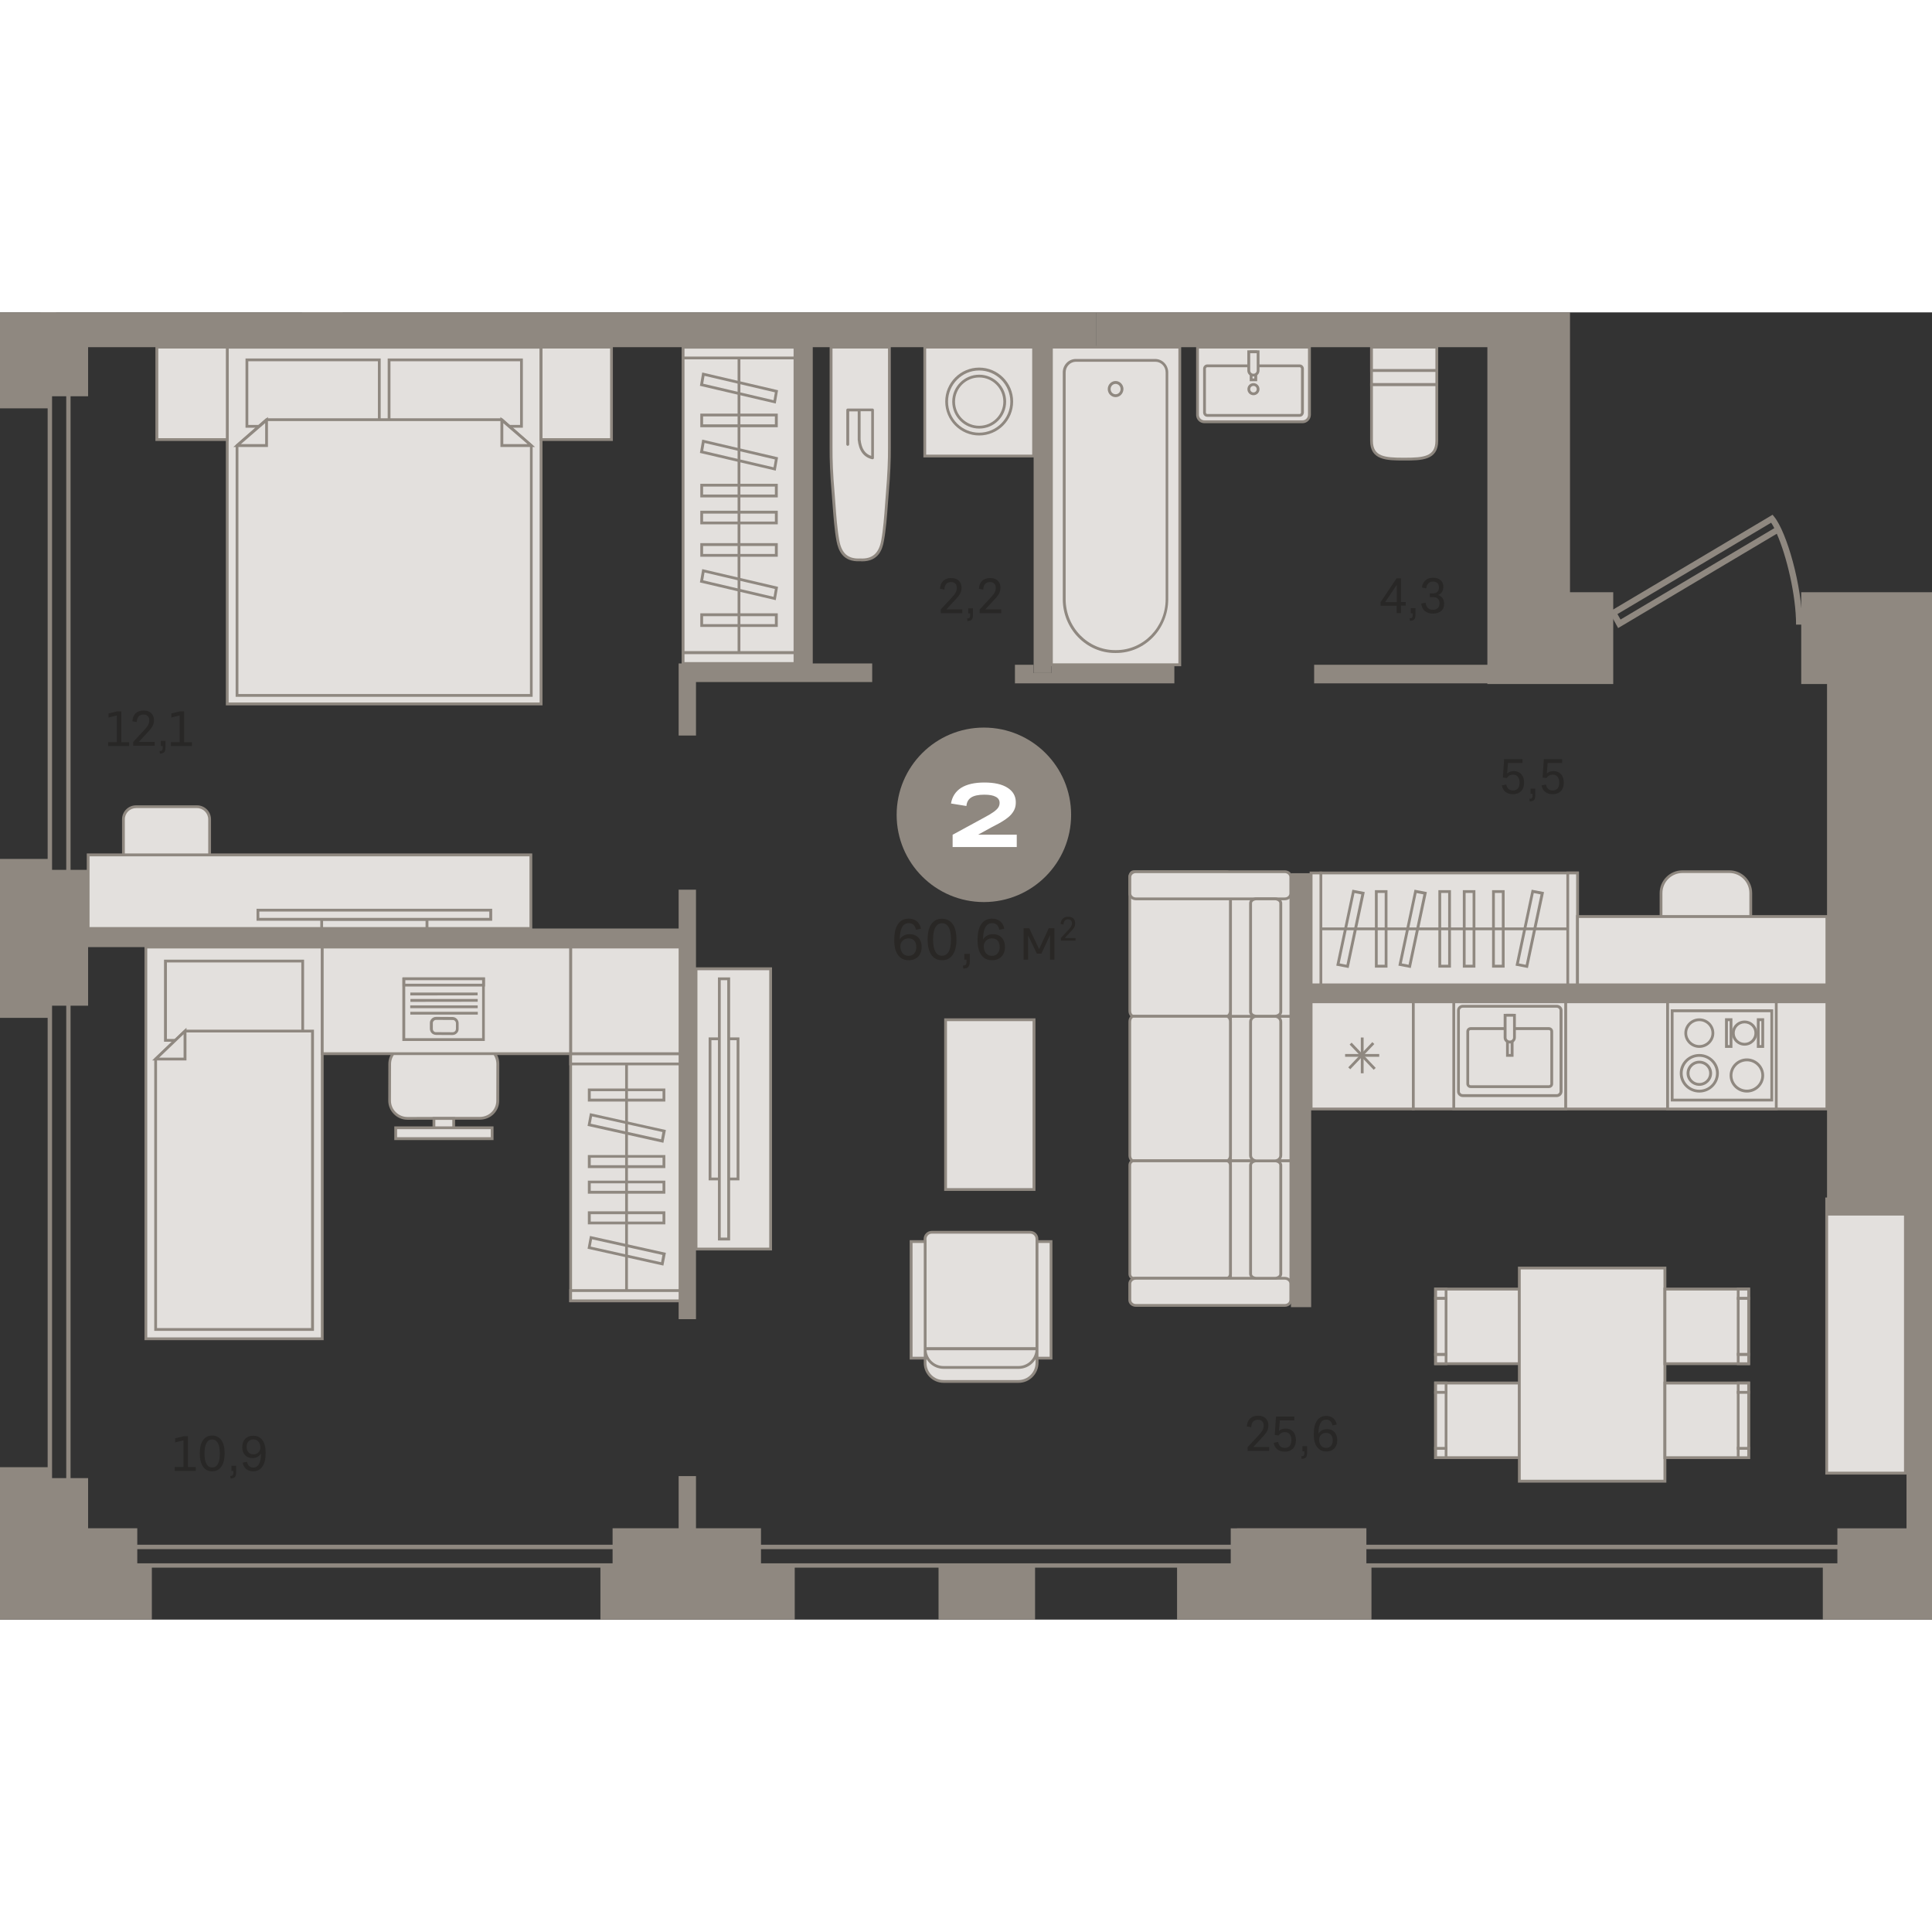 <?xml version="1.0" encoding="utf-8"?>
<!-- Generator: Adobe Illustrator 24.1.2, SVG Export Plug-In . SVG Version: 6.00 Build 0)  -->
<svg version="1.1" id="Слой_1" xmlns="http://www.w3.org/2000/svg" xmlns:xlink="http://www.w3.org/1999/xlink" x="0px" y="0px"
	 viewBox="0 0 2015.3 1363.6" style="enable-background:new 0 0 2015.3 1363.6;" xml:space="preserve" width="200" height="200">
<rect x="0" y="0" width="2015.3" height="1363.6" fill="#333333" stroke="none"/>
<g>
	<g>
		<path style="fill-rule:evenodd;clip-rule:evenodd;fill:#E3E0DD;" d="M500.6,840.7l-75.6,0.1c-10.2,0-18.6-8.3-18.7-18.5l0.1-38.2
			c0-10.2,8.3-18.6,18.5-18.7l75.6-0.1c10.2,0,18.6,8.3,18.7,18.5l-0.1,38.2C519.4,832.5,511,840.7,500.6,840.7z"/>
		<path style="fill:#8F8880;" d="M425,842.2c-5.3,0-10.3-2.1-14.1-5.9c-3.8-3.8-5.9-8.8-5.9-14.1l0.1-38.2c0-5.3,2.1-10.3,5.9-14.2
			c3.8-3.8,8.8-5.9,14.1-6l75.6-0.1c0,0,0,0,0,0c11.1,0,20.1,9,20.1,20l-0.1,38.2c0.1,5.3-1.8,10.3-5.5,14.1
			c-3.8,3.9-8.9,6-14.5,6.1L425,842.2C425,842.2,425,842.2,425,842.2z M500.6,766.8C500.6,766.8,500.6,766.8,500.6,766.8l-75.6,0.1
			c-4.5,0-8.8,1.8-12.1,5.1c-3.2,3.3-5,7.6-5,12.1l-0.1,38.2c0,4.5,1.8,8.8,5.1,12c3.3,3.2,7.5,5,12.1,5c0,0,0,0,0,0l75.6-0.1
			c4.8,0,9.2-1.9,12.4-5.2c3.1-3.2,4.8-7.5,4.7-12l0.1-38.2C517.7,774.5,510,766.8,500.6,766.8z"/>
	</g>
	<g>
		<rect x="452.7" y="840.8" style="fill-rule:evenodd;clip-rule:evenodd;fill:#E3E0DD;" width="20.6" height="12.1"/>
		<path style="fill:#8F8880;" d="M451.2,854.3l0-15l23.5,0v15L451.2,854.3z M454.1,842.3l0,9.1l17.7,0v-9.1L454.1,842.3z"/>
	</g>
	<g>
		<rect x="412.7" y="850.6" style="fill-rule:evenodd;clip-rule:evenodd;fill:#E3E0DD;" width="100.6" height="11.4"/>
		<path style="fill:#8F8880;" d="M411.3,863.4v-14.3l103.5,0v14.3L411.3,863.4z M414.2,852v8.4l97.7,0V852L414.2,852z"/>
	</g>
</g>
<g>
	<g>
		<rect x="1367.6" y="719.2" style="fill-rule:evenodd;clip-rule:evenodd;fill:#E3E0DD;" width="106.7" height="111.8"/>
		<path style="fill:#8F8880;" d="M1475.7,832.4h-109.6V717.7h109.6V832.4z M1369.1,829.5h103.7V720.6h-103.7V829.5z"/>
	</g>
	<g>
		<rect x="1419.5" y="756.4" style="fill:#8F8880;" width="2.9" height="37.3"/>
	</g>
	<g>
		<rect x="1403.1" y="773.6" style="fill:#8F8880;" width="35.6" height="2.9"/>
	</g>
	<g>
		<path style="fill-rule:evenodd;clip-rule:evenodd;fill:#E3E0DD;" d="M1433.5,761.9l-25.1,26.3L1433.5,761.9z"/>
		
			<rect x="1402.7" y="773.6" transform="matrix(0.69 -0.723 0.723 0.69 -120.796 1267.888)" style="fill:#8F8880;" width="36.4" height="2.9"/>
	</g>
	<g>
		<path style="fill-rule:evenodd;clip-rule:evenodd;fill:#E3E0DD;" d="M1408.3,761.9l25.1,26.3L1408.3,761.9z"/>
		
			<rect x="1419.5" y="756.9" transform="matrix(0.724 -0.69 0.69 0.724 -142.17 1195.197)" style="fill:#8F8880;" width="2.9" height="36.4"/>
	</g>
</g>
<path style="fill:#8F8880;" d="M71.3,1302.2H52c-1.2,0-2.3-1-2.3-2.3V23.5c0-1.2,1-2.3,2.3-2.3h19.3c1.2,0,2.3,1,2.3,2.3v1276.4
	C73.6,1301.2,72.5,1302.2,71.3,1302.2z M54.3,1297.7h14.8V25.8H54.3V1297.7z"/>
<path style="fill:#8F8880;" d="M1966,1309.4H121.3c-1.2,0-2.3-1-2.3-2.3v-19.3c0-1.2,1-2.3,2.3-2.3H1966c1.2,0,2.3,1,2.3,2.3v19.3
	C1968.3,1308.4,1967.3,1309.4,1966,1309.4z M123.5,1304.9h1840.2v-14.8H123.5V1304.9z"/>
<g>
	<g>
		<path style="fill-rule:evenodd;clip-rule:evenodd;fill:#E3E0DD;" d="M1430.7,75.2h68.1V134c0,18.6-15.1,19.1-33.7,19.1h-0.7
			c-18.6,0-33.7-0.5-33.7-19.1V75.2z"/>
		<path style="fill:#8F8880;" d="M1465.1,154.5h-0.7c-17.3,0-35.2,0-35.2-20.5V73.7h71V134C1500.2,154.5,1482.4,154.5,1465.1,154.5z
			 M1432.1,76.7V134c0,16.4,12.2,17.6,32.2,17.6h0.7c20.1,0,32.3-1.2,32.3-17.6V76.7H1432.1z"/>
	</g>
	<g>
		<rect x="1430.7" y="36.3" style="fill-rule:evenodd;clip-rule:evenodd;fill:#E3E0DD;" width="68.1" height="38.9"/>
		<path style="fill:#8F8880;" d="M1500.2,76.7h-71V34.8h71V76.7z M1432.1,73.7h65.2v-36h-65.2V73.7z"/>
	</g>
	<g>
		<rect x="1430.7" y="36.3" style="fill-rule:evenodd;clip-rule:evenodd;fill:#E3E0DD;" width="68.1" height="24.3"/>
		<path style="fill:#8F8880;" d="M1500.2,62.1h-71V34.8h71V62.1z M1432.1,59.1h65.2V37.7h-65.2V59.1z"/>
	</g>
</g>
<g>
	<g>
		<path style="fill-rule:evenodd;clip-rule:evenodd;fill:#E3E0DD;" d="M1358.7,114.1h-102.4c-4,0-7.2-3.2-7.2-7.2V36.3h116.7v70.6
			C1365.9,110.9,1362.6,114.1,1358.7,114.1z"/>
		<path style="fill:#8F8880;" d="M1358.7,115.6h-102.4c-4.8,0-8.6-3.9-8.6-8.6V34.8h119.7v72.1
			C1367.3,111.7,1363.4,115.6,1358.7,115.6z M1250.6,37.7v69.2c0,3.2,2.6,5.7,5.7,5.7h102.4c3.2,0,5.7-2.6,5.7-5.7V37.7H1250.6z"/>
	</g>
	<g>
		<path style="fill-rule:evenodd;clip-rule:evenodd;fill:#E3E0DD;" d="M1259.3,55.7h96.4c1.6,0,2.9,1.4,2.9,3v45.6
			c0,1.7-1.3,3-2.9,3h-96.4c-1.6,0-2.9-1.4-2.9-3V58.8C1256.4,57.1,1257.7,55.7,1259.3,55.7z"/>
		<path style="fill:#8F8880;" d="M1355.7,108.9h-96.4c-2.4,0-4.3-2-4.3-4.5V58.8c0-2.5,2-4.5,4.3-4.5h96.4c2.4,0,4.4,2,4.4,4.5v45.6
			C1360,106.9,1358.1,108.9,1355.7,108.9z M1259.3,57.2c-0.8,0-1.4,0.7-1.4,1.6v45.6c0,0.9,0.6,1.6,1.4,1.6h96.4
			c0.8,0,1.4-0.7,1.4-1.6V58.8c0-0.9-0.6-1.6-1.4-1.6H1259.3z"/>
	</g>
	<g>
		<rect x="1305.1" y="41.1" style="fill-rule:evenodd;clip-rule:evenodd;fill:#E3E0DD;" width="4.9" height="29.2"/>
		<path style="fill:#8F8880;" d="M1311.4,71.8h-7.8V39.7h7.8V71.8z M1306.5,68.9h1.9V42.6h-1.9V68.9z"/>
	</g>
	<g>
		<path style="fill-rule:evenodd;clip-rule:evenodd;fill:#E3E0DD;" d="M1307.4,65.5L1307.4,65.5c2.8,0,4.9-2.2,4.9-4.8V41.1h-9.7
			v19.5C1302.6,63.3,1304.8,65.5,1307.4,65.5z"/>
		<path style="fill:#8F8880;" d="M1307.5,66.9L1307.5,66.9c-3.6,0-6.4-2.8-6.4-6.3v-21h12.7v21C1313.8,64.1,1311,66.9,1307.5,66.9z
			 M1304.1,42.6v18c0,1.9,1.5,3.4,3.4,3.4h0.1c1.8,0,3.3-1.5,3.3-3.4v-18H1304.1z"/>
	</g>
	<g>
		<path style="fill-rule:evenodd;clip-rule:evenodd;fill:#E3E0DD;" d="M1312.4,80.1c0,2.7-2.2,4.9-4.9,4.9c-2.7,0-4.9-2.2-4.9-4.9
			s2.2-4.9,4.9-4.9C1310.2,75.2,1312.4,77.4,1312.4,80.1z"/>
		<path style="fill:#8F8880;" d="M1307.5,86.4c-3.5,0-6.3-2.8-6.3-6.3s2.8-6.3,6.3-6.3c3.5,0,6.3,2.8,6.3,6.3S1311,86.4,1307.5,86.4
			z M1307.5,76.7c-1.9,0-3.4,1.5-3.4,3.4s1.5,3.4,3.4,3.4c1.9,0,3.4-1.5,3.4-3.4S1309.4,76.7,1307.5,76.7z"/>
	</g>
</g>
<g>
	<g>
		<rect x="1096.7" y="36.3" style="fill-rule:evenodd;clip-rule:evenodd;fill:#E3E0DD;" width="133.9" height="331.3"/>
		<path style="fill:#8F8880;" d="M1232.1,369.1h-136.8V34.8h136.8V369.1z M1098.2,366.1h131V37.7h-131V366.1z"/>
	</g>
	<g>
		<path style="fill-rule:evenodd;clip-rule:evenodd;fill:#E3E0DD;" d="M1164.2,353.8h-1.1c-29.3,0-53-24.5-53-54.7V62.6
			c0-6.9,5.5-12.6,12.2-12.6h82.8c6.7,0,12.2,5.6,12.2,12.6v236.5C1217.2,329.3,1193.5,353.8,1164.2,353.8z"/>
		<path style="fill:#8F8880;" d="M1164.2,355.3h-1.1c-30,0-54.5-25.2-54.5-56.1V62.6c0-7.7,6.1-14,13.6-14h82.8
			c7.5,0,13.6,6.3,13.6,14v236.5C1218.7,330.1,1194.3,355.3,1164.2,355.3z M1122.3,51.5c-5.9,0-10.7,5-10.7,11.1v236.5
			c0,29.3,23.1,53.2,51.6,53.2h1.1c28.4,0,51.6-23.9,51.6-53.2V62.6c0-6.1-4.8-11.1-10.7-11.1H1122.3z"/>
	</g>
	<g>
		<path style="fill-rule:evenodd;clip-rule:evenodd;fill:#E3E0DD;" d="M1170.4,80c0,3.8-3,6.9-6.7,6.9c-3.7,0-6.7-3.1-6.7-6.9
			c0-3.8,3-6.9,6.7-6.9C1167.4,73.1,1170.4,76.2,1170.4,80z"/>
		<path style="fill:#8F8880;" d="M1163.7,88.4c-4.5,0-8.2-3.8-8.2-8.4c0-4.6,3.7-8.4,8.2-8.4c4.5,0,8.2,3.8,8.2,8.4
			C1171.8,84.6,1168.2,88.4,1163.7,88.4z M1163.7,74.6c-2.9,0-5.2,2.4-5.2,5.4c0,3,2.3,5.4,5.2,5.4c2.9,0,5.2-2.4,5.2-5.4
			C1168.9,77,1166.6,74.6,1163.7,74.6z"/>
	</g>
</g>
<g>
	<g>
		<rect x="152.2" y="662.1" style="fill-rule:evenodd;clip-rule:evenodd;fill:#E3E0DD;" width="184" height="408.6"/>
		<path style="fill:#8F8880;" d="M337.6,1072.1H150.7V660.6h186.9V1072.1z M153.6,1069.2h181.1V663.5H153.6V1069.2z"/>
	</g>
	<g>
		<rect x="172.6" y="676.7" style="fill-rule:evenodd;clip-rule:evenodd;fill:#E3E0DD;" width="143.1" height="82.7"/>
		<path style="fill:#8F8880;" d="M317.2,760.8H171.1v-85.6h146.1V760.8z M174.1,757.9h140.2v-79.8H174.1V757.9z"/>
	</g>
	<g>
		<polygon style="fill-rule:evenodd;clip-rule:evenodd;fill:#E3E0DD;" points="325.9,749.6 193,749.6 162.4,778.8 162.4,1060.9 
			325.9,1060.9 		"/>
		<path style="fill:#8F8880;" d="M327.4,1062.4H160.9V778.2l0.5-0.4l31.1-29.6h135V1062.4z M163.8,1059.5h160.7V751.1H193.6
			l-29.8,28.4V1059.5z"/>
	</g>
	<g>
		<polygon style="fill-rule:evenodd;clip-rule:evenodd;fill:#E3E0DD;" points="162.4,778.8 193,778.8 193,749.6 		"/>
		<path style="fill:#8F8880;" d="M194.5,780.3h-35.8l35.8-34.1V780.3z M166,777.4h25.5V753L166,777.4z"/>
	</g>
</g>
<g>
	<g>
		<rect x="595.2" y="773.3" style="fill-rule:evenodd;clip-rule:evenodd;fill:#E3E0DD;" width="116.7" height="257.8"/>
		<path style="fill:#8F8880;" d="M713.4,1032.5H593.8V771.8h119.7V1032.5z M596.7,1029.6h113.8V774.7H596.7V1029.6z"/>
	</g>
	<g>
		<rect x="595.2" y="773.3" style="fill-rule:evenodd;clip-rule:evenodd;fill:#E3E0DD;" width="116.7" height="10.7"/>
		<path style="fill:#8F8880;" d="M713.4,785.4H593.8v-13.6h119.7V785.4z M596.7,782.5h113.8v-7.8H596.7V782.5z"/>
	</g>
	<g>
		<rect x="595.2" y="1020.3" style="fill-rule:evenodd;clip-rule:evenodd;fill:#E3E0DD;" width="116.7" height="10.7"/>
		<path style="fill:#8F8880;" d="M713.4,1032.5H593.8v-13.6h119.7V1032.5z M596.7,1029.6h113.8v-7.8H596.7V1029.6z"/>
	</g>
	<g>
		<rect x="614.7" y="811" style="fill-rule:evenodd;clip-rule:evenodd;fill:#E3E0DD;" width="77.8" height="10.7"/>
		<path style="fill:#8F8880;" d="M694,823.2h-80.8v-13.6H694V823.2z M616.2,820.2h74.9v-7.8h-74.9V820.2z"/>
	</g>
	<g>
		<rect x="614.7" y="880.4" style="fill-rule:evenodd;clip-rule:evenodd;fill:#E3E0DD;" width="77.8" height="10.7"/>
		<path style="fill:#8F8880;" d="M694,892.6h-80.8V879H694V892.6z M616.2,889.6h74.9v-7.8h-74.9V889.6z"/>
	</g>
	<g>
		<rect x="614.7" y="907.1" style="fill-rule:evenodd;clip-rule:evenodd;fill:#E3E0DD;" width="77.8" height="10.7"/>
		<path style="fill:#8F8880;" d="M694,919.3h-80.8v-13.6H694V919.3z M616.2,916.3h74.9v-7.8h-74.9V916.3z"/>
	</g>
	<g>
		<rect x="614.7" y="939.2" style="fill-rule:evenodd;clip-rule:evenodd;fill:#E3E0DD;" width="77.8" height="10.7"/>
		<path style="fill:#8F8880;" d="M694,951.3h-80.8v-13.6H694V951.3z M616.2,948.4h74.9v-7.7h-74.9V948.4z"/>
	</g>
	<g>
		<polygon style="fill-rule:evenodd;clip-rule:evenodd;fill:#E3E0DD;" points="614.5,847.5 616.4,837 692.7,853.9 690.8,864.4 		"/>
		<path style="fill:#8F8880;" d="M692,866.2l-79.1-17.6l2.5-13.3l79.2,17.6L692,866.2z M616.2,846.3l73.4,16.3l1.4-7.6l-73.4-16.3
			L616.2,846.3z"/>
	</g>
	<g>
		<polygon style="fill-rule:evenodd;clip-rule:evenodd;fill:#E3E0DD;" points="614.5,975.6 616.4,965.1 692.7,982.1 690.8,992.5 		
			"/>
		<path style="fill:#8F8880;" d="M692,994.3l-79.1-17.6l2.5-13.3l79.2,17.6L692,994.3z M616.2,974.5l73.4,16.3l1.4-7.6l-73.4-16.3
			L616.2,974.5z"/>
	</g>
	<g>
		<rect x="652.1" y="783.9" style="fill:#8F8880;" width="2.9" height="236.4"/>
	</g>
</g>
<g>
	<rect x="595.2" y="662.1" style="fill-rule:evenodd;clip-rule:evenodd;fill:#E3E0DD;" width="116.7" height="111.2"/>
	<path style="fill:#8F8880;" d="M713.4,774.7H593.8V660.6h119.7V774.7z M596.7,771.8h113.8V663.5H596.7V771.8z"/>
</g>
<g>
	<rect x="336.2" y="662.1" style="fill-rule:evenodd;clip-rule:evenodd;fill:#E3E0DD;" width="259.1" height="111.2"/>
	<path style="fill:#8F8880;" d="M596.7,774.7h-262V660.6h262V774.7z M337.6,771.8h256.1V663.5H337.6V771.8z"/>
</g>
<g>
	<g>
		<rect x="726" y="684.7" style="fill-rule:evenodd;clip-rule:evenodd;fill:#E3E0DD;" width="77.8" height="292.3"/>
		<path style="fill:#8F8880;" d="M805.3,978.5h-80.8V683.2h80.8V978.5z M727.5,975.6h74.9V686.2h-74.9V975.6z"/>
	</g>
	<g>
		<rect x="740.6" y="757.8" style="fill-rule:evenodd;clip-rule:evenodd;fill:#E3E0DD;" width="29.2" height="146.2"/>
		<path style="fill:#8F8880;" d="M771.3,905.4h-32.1V756.3h32.1V905.4z M742.1,902.5h26.3V759.2h-26.3V902.5z"/>
	</g>
	<g>
		<rect x="750.4" y="695.1" style="fill-rule:evenodd;clip-rule:evenodd;fill:#E3E0DD;" width="9.7" height="271.5"/>
		<path style="fill:#8F8880;" d="M761.6,968.1h-12.7V693.7h12.7V968.1z M751.8,965.1h6.8V696.6h-6.8V965.1z"/>
	</g>
</g>
<g>
	<rect x="1474.3" y="719.2" style="fill-rule:evenodd;clip-rule:evenodd;fill:#E3E0DD;" width="431.4" height="111.8"/>
	<path style="fill:#8F8880;" d="M1907.1,832.4h-434.3V717.7h434.3V832.4z M1475.7,829.5h428.5V720.6h-428.5V829.5z"/>
</g>
<g>
	<g>
		<rect x="1739.5" y="719.2" style="fill-rule:evenodd;clip-rule:evenodd;fill:#E3E0DD;" width="113.4" height="111.8"/>
		<path style="fill:#8F8880;" d="M1854.3,832.4h-116.3V717.7h116.3V832.4z M1741,829.5h110.4V720.6H1741V829.5z"/>
	</g>
	<g>
		<rect x="1744.2" y="728.5" style="fill-rule:evenodd;clip-rule:evenodd;fill:#E3E0DD;" width="103.9" height="93.2"/>
		<path style="fill:#8F8880;" d="M1849.6,823.1h-106.8V727h106.8V823.1z M1745.7,820.2h101V730h-101V820.2z"/>
	</g>
	<g>
		<path style="fill-rule:evenodd;clip-rule:evenodd;fill:#E3E0DD;" d="M1791.5,793.7c0-10.3-8.5-18.6-18.9-18.6
			c-10.4,0-18.9,8.3-18.9,18.6s8.5,18.6,18.9,18.6C1783,812.3,1791.5,804,1791.5,793.7z"/>
		<path style="fill:#8F8880;" d="M1772.6,813.8c-11.2,0-20.4-9-20.4-20.1c0-11.1,9.1-20.1,20.4-20.1c11.2,0,20.4,9,20.4,20.1
			C1792.9,804.8,1783.8,813.8,1772.6,813.8z M1772.6,776.5c-9.6,0-17.4,7.7-17.4,17.2s7.8,17.2,17.4,17.2s17.4-7.7,17.4-17.2
			S1782.2,776.5,1772.6,776.5z"/>
	</g>
	<g>
		<path style="fill-rule:evenodd;clip-rule:evenodd;fill:#E3E0DD;" d="M1784.4,793.7c0-6.4-5.3-11.6-11.8-11.6
			c-6.5,0-11.8,5.2-11.8,11.6s5.3,11.6,11.8,11.6C1779.1,805.3,1784.4,800.1,1784.4,793.7z"/>
		<path style="fill:#8F8880;" d="M1772.6,806.8c-7.3,0-13.3-5.9-13.3-13.1c0-7.2,6-13.1,13.3-13.1s13.3,5.9,13.3,13.1
			C1785.9,800.9,1779.9,806.8,1772.6,806.8z M1772.6,783.5c-5.7,0-10.3,4.6-10.3,10.2c0,5.6,4.6,10.2,10.3,10.2s10.3-4.6,10.3-10.2
			C1782.9,788.1,1778.3,783.5,1772.6,783.5z"/>
	</g>
	<g>
		<path style="fill-rule:evenodd;clip-rule:evenodd;fill:#E3E0DD;" d="M1838.7,796c0-9-7.4-16.3-16.5-16.3s-16.5,7.3-16.5,16.3
			c0,9,7.4,16.3,16.5,16.3S1838.7,805,1838.7,796z"/>
		<path style="fill:#8F8880;" d="M1822.2,813.8c-9.9,0-18-8-18-17.8s8.1-17.8,18-17.8c9.9,0,18,8,18,17.8S1832.1,813.8,1822.2,813.8
			z M1822.2,781.2c-8.3,0-15.1,6.7-15.1,14.8s6.8,14.8,15.1,14.8c8.3,0,15.1-6.7,15.1-14.8S1830.5,781.2,1822.2,781.2z"/>
	</g>
	<g>
		<path style="fill-rule:evenodd;clip-rule:evenodd;fill:#E3E0DD;" d="M1786.8,751.8c0-7.7-6.3-14-14.2-14c-7.8,0-14.2,6.3-14.2,14
			c0,7.7,6.3,14,14.2,14C1780.4,765.8,1786.8,759.5,1786.8,751.8z"/>
		<path style="fill:#8F8880;" d="M1772.6,767.2c-8.6,0-15.6-6.9-15.6-15.4c0-8.5,7-15.4,15.6-15.4c8.6,0,15.6,6.9,15.6,15.4
			C1788.2,760.3,1781.2,767.2,1772.6,767.2z M1772.6,739.3c-7,0-12.7,5.6-12.7,12.5c0,6.9,5.7,12.5,12.7,12.5
			c7,0,12.7-5.6,12.7-12.5C1785.3,744.9,1779.6,739.3,1772.6,739.3z"/>
	</g>
	<g>
		<path style="fill-rule:evenodd;clip-rule:evenodd;fill:#E3E0DD;" d="M1831.6,751.8c0-6.4-5.3-11.6-11.8-11.6
			c-6.5,0-11.8,5.2-11.8,11.6s5.3,11.6,11.8,11.6C1826.3,763.4,1831.6,758.2,1831.6,751.8z"/>
		<path style="fill:#8F8880;" d="M1819.8,764.9c-7.3,0-13.3-5.9-13.3-13.1c0-7.2,6-13.1,13.3-13.1s13.3,5.9,13.3,13.1
			C1833.1,759,1827.1,764.9,1819.8,764.9z M1819.8,741.6c-5.7,0-10.3,4.6-10.3,10.2c0,5.6,4.6,10.2,10.3,10.2s10.3-4.6,10.3-10.2
			C1830.2,746.2,1825.5,741.6,1819.8,741.6z"/>
	</g>
	<g>
		<g>
			<rect x="1800.9" y="737.8" style="fill-rule:evenodd;clip-rule:evenodd;fill:#E3E0DD;" width="4.7" height="27.9"/>
			<path style="fill:#8F8880;" d="M1807.1,767.2h-7.7v-30.9h7.7V767.2z M1802.4,764.3h1.8v-25h-1.8V764.3z"/>
		</g>
		<g>
			<rect x="1834" y="737.8" style="fill-rule:evenodd;clip-rule:evenodd;fill:#E3E0DD;" width="4.7" height="27.9"/>
			<path style="fill:#8F8880;" d="M1840.2,767.2h-7.6v-30.9h7.6V767.2z M1835.5,764.3h1.8v-25h-1.8V764.3z"/>
		</g>
	</g>
</g>
<g>
	<rect x="986.4" y="737.8" style="fill-rule:evenodd;clip-rule:evenodd;fill:#E3E0DD;" width="92.3" height="177.1"/>
	<path style="fill:#8F8880;" d="M1080.1,916.4h-95.2v-180h95.2V916.4z M987.8,913.5h89.3V739.3h-89.3V913.5z"/>
</g>
<g>
	<g>
		<rect x="1497.5" y="1018.8" style="fill-rule:evenodd;clip-rule:evenodd;fill:#E3E0DD;" width="87.3" height="77.8"/>
		<path style="fill:#8F8880;" d="M1586.3,1098.1H1496v-80.8h90.3V1098.1z M1499,1095.2h84.4v-74.9H1499V1095.2z"/>
	</g>
	<g>
		<rect x="1497.5" y="1018.8" style="fill-rule:evenodd;clip-rule:evenodd;fill:#E3E0DD;" width="10.9" height="9.7"/>
		<path style="fill:#8F8880;" d="M1509.9,1030H1496v-12.7h13.8V1030z M1499,1027.1h8v-6.8h-8V1027.1z"/>
	</g>
	<g>
		<rect x="1497.5" y="1086.9" style="fill-rule:evenodd;clip-rule:evenodd;fill:#E3E0DD;" width="10.9" height="9.7"/>
		<path style="fill:#8F8880;" d="M1509.9,1098.1H1496v-12.7h13.8V1098.1z M1499,1095.2h8v-6.8h-8V1095.2z"/>
	</g>
	<g>
		<rect x="1497.5" y="1028.5" style="fill-rule:evenodd;clip-rule:evenodd;fill:#E3E0DD;" width="10.9" height="58.4"/>
		<path style="fill:#8F8880;" d="M1509.9,1088.4H1496v-61.3h13.8V1088.4z M1499,1085.4h8V1030h-8V1085.4z"/>
	</g>
	<g>
		<rect x="1497.5" y="1116.8" style="fill-rule:evenodd;clip-rule:evenodd;fill:#E3E0DD;" width="87.3" height="77.8"/>
		<path style="fill:#8F8880;" d="M1586.3,1196.1H1496v-80.8h90.3V1196.1z M1499,1193.2h84.4v-74.9H1499V1193.2z"/>
	</g>
	<g>
		<rect x="1497.5" y="1116.8" style="fill-rule:evenodd;clip-rule:evenodd;fill:#E3E0DD;" width="10.9" height="9.7"/>
		<path style="fill:#8F8880;" d="M1509.9,1128H1496v-12.7h13.8V1128z M1499,1125.1h8v-6.8h-8V1125.1z"/>
	</g>
	<g>
		<rect x="1497.5" y="1185" style="fill-rule:evenodd;clip-rule:evenodd;fill:#E3E0DD;" width="10.9" height="9.7"/>
		<path style="fill:#8F8880;" d="M1509.9,1196.1H1496v-12.7h13.8V1196.1z M1499,1193.2h8v-6.8h-8V1193.2z"/>
	</g>
	<g>
		<rect x="1497.5" y="1126.6" style="fill-rule:evenodd;clip-rule:evenodd;fill:#E3E0DD;" width="10.9" height="58.4"/>
		<path style="fill:#8F8880;" d="M1509.9,1186.4H1496v-61.3h13.8V1186.4z M1499,1183.5h8V1128h-8V1183.5z"/>
	</g>
	<g>
		<rect x="1584.8" y="996.9" style="fill-rule:evenodd;clip-rule:evenodd;fill:#E3E0DD;" width="151.9" height="222.3"/>
		<path style="fill:#8F8880;" d="M1738.2,1220.7h-154.8V995.4h154.8V1220.7z M1586.3,1217.7h148.9V998.3h-148.9V1217.7z"/>
	</g>
	<g>
		<rect x="1736.7" y="1018.8" style="fill-rule:evenodd;clip-rule:evenodd;fill:#E3E0DD;" width="87.3" height="77.8"/>
		<path style="fill:#8F8880;" d="M1825.5,1098.1h-90.3v-80.8h90.3V1098.1z M1738.2,1095.2h84.4v-74.9h-84.4V1095.2z"/>
	</g>
	<g>
		<rect x="1813.1" y="1018.8" style="fill-rule:evenodd;clip-rule:evenodd;fill:#E3E0DD;" width="10.9" height="9.7"/>
		<path style="fill:#8F8880;" d="M1825.5,1030h-13.8v-12.7h13.8V1030z M1814.6,1027.1h8v-6.8h-8V1027.1z"/>
	</g>
	<g>
		<rect x="1813.1" y="1086.9" style="fill-rule:evenodd;clip-rule:evenodd;fill:#E3E0DD;" width="10.9" height="9.7"/>
		<path style="fill:#8F8880;" d="M1825.5,1098.1h-13.8v-12.7h13.8V1098.1z M1814.6,1095.2h8v-6.8h-8V1095.2z"/>
	</g>
	<g>
		<rect x="1813.1" y="1028.5" style="fill-rule:evenodd;clip-rule:evenodd;fill:#E3E0DD;" width="10.9" height="58.4"/>
		<path style="fill:#8F8880;" d="M1825.5,1088.4h-13.8v-61.3h13.8V1088.4z M1814.6,1085.4h8V1030h-8V1085.4z"/>
	</g>
	<g>
		<rect x="1736.7" y="1116.8" style="fill-rule:evenodd;clip-rule:evenodd;fill:#E3E0DD;" width="87.3" height="77.8"/>
		<path style="fill:#8F8880;" d="M1825.5,1196.1h-90.3v-80.8h90.3V1196.1z M1738.2,1193.2h84.4v-74.9h-84.4V1193.2z"/>
	</g>
	<g>
		<rect x="1813.1" y="1116.8" style="fill-rule:evenodd;clip-rule:evenodd;fill:#E3E0DD;" width="10.9" height="9.7"/>
		<path style="fill:#8F8880;" d="M1825.5,1128h-13.8v-12.7h13.8V1128z M1814.6,1125.1h8v-6.8h-8V1125.1z"/>
	</g>
	<g>
		<rect x="1813.1" y="1185" style="fill-rule:evenodd;clip-rule:evenodd;fill:#E3E0DD;" width="10.9" height="9.7"/>
		<path style="fill:#8F8880;" d="M1825.5,1196.1h-13.8v-12.7h13.8V1196.1z M1814.6,1193.2h8v-6.8h-8V1193.2z"/>
	</g>
	<g>
		<rect x="1813.1" y="1126.6" style="fill-rule:evenodd;clip-rule:evenodd;fill:#E3E0DD;" width="10.9" height="58.4"/>
		<path style="fill:#8F8880;" d="M1825.5,1186.4h-13.8v-61.3h13.8V1186.4z M1814.6,1183.5h8V1128h-8V1183.5z"/>
	</g>
</g>
<g>
	<rect x="1905.5" y="924.8" style="fill-rule:evenodd;clip-rule:evenodd;fill:#E3E0DD;" width="82.1" height="286"/>
	<path style="fill:#8F8880;" d="M1989,1212.3h-85v-289h85V1212.3z M1906.9,1209.3h79.2V926.2h-79.2V1209.3z"/>
</g>
<g>
	<g>
		<rect x="712.5" y="47.5" style="fill-rule:evenodd;clip-rule:evenodd;fill:#E3E0DD;" width="116.7" height="307.4"/>
		<path style="fill:#8F8880;" d="M830.7,356.4H711V46.1h119.7V356.4z M714,353.5h113.8V49H714V353.5z"/>
	</g>
	<g>
		<rect x="712.5" y="36.3" style="fill-rule:evenodd;clip-rule:evenodd;fill:#E3E0DD;" width="116.7" height="11.3"/>
		<path style="fill:#8F8880;" d="M830.7,49H711V34.8h119.7V49z M714,46.1h113.8v-8.3H714V46.1z"/>
	</g>
	<g>
		<rect x="712.5" y="355" style="fill-rule:evenodd;clip-rule:evenodd;fill:#E3E0DD;" width="116.7" height="11.3"/>
		<path style="fill:#8F8880;" d="M830.7,367.7H711v-14.2h119.7V367.7z M714,364.8h113.8v-8.3H714V364.8z"/>
	</g>
	<g>
		<rect x="732" y="107" style="fill-rule:evenodd;clip-rule:evenodd;fill:#E3E0DD;" width="77.8" height="11.3"/>
		<path style="fill:#8F8880;" d="M811.3,119.8h-80.8v-14.2h80.8V119.8z M733.4,116.8h74.9v-8.3h-74.9V116.8z"/>
	</g>
	<g>
		<rect x="732" y="180.2" style="fill-rule:evenodd;clip-rule:evenodd;fill:#E3E0DD;" width="77.8" height="11.3"/>
		<path style="fill:#8F8880;" d="M811.3,193h-80.8v-14.2h80.8V193z M733.4,190h74.9v-8.3h-74.9V190z"/>
	</g>
	<g>
		<rect x="732" y="208.4" style="fill-rule:evenodd;clip-rule:evenodd;fill:#E3E0DD;" width="77.8" height="11.3"/>
		<path style="fill:#8F8880;" d="M811.3,221.1h-80.8v-14.2h80.8V221.1z M733.4,218.2h74.9v-8.3h-74.9V218.2z"/>
	</g>
	<g>
		<rect x="732" y="315.4" style="fill-rule:evenodd;clip-rule:evenodd;fill:#E3E0DD;" width="77.8" height="11.3"/>
		<path style="fill:#8F8880;" d="M811.3,328.1h-80.8v-14.2h80.8V328.1z M733.4,325.2h74.9v-8.3h-74.9V325.2z"/>
	</g>
	<g>
		<rect x="732" y="242.2" style="fill-rule:evenodd;clip-rule:evenodd;fill:#E3E0DD;" width="77.8" height="11.3"/>
		<path style="fill:#8F8880;" d="M811.3,254.9h-80.8v-14.2h80.8V254.9z M733.4,252h74.9v-8.3h-74.9V252z"/>
	</g>
	<g>
		<polygon style="fill-rule:evenodd;clip-rule:evenodd;fill:#E3E0DD;" points="731.8,75.5 733.7,64.4 810,82.3 808.1,93.3 		"/>
		<path style="fill:#8F8880;" d="M809.2,95.1l-79.1-18.5l2.4-13.9l79.1,18.5L809.2,95.1z M733.5,74.4l73.4,17.2l1.4-8.2l-73.4-17.2
			L733.5,74.4z"/>
	</g>
	<g>
		<polygon style="fill-rule:evenodd;clip-rule:evenodd;fill:#E3E0DD;" points="731.8,145.5 733.7,134.4 810,152.3 808.1,163.3 		"/>
		<path style="fill:#8F8880;" d="M809.2,165.1l-79.1-18.5l2.4-13.9l79.1,18.5L809.2,165.1z M733.5,144.4l73.4,17.2l1.4-8.2
			l-73.4-17.2L733.5,144.4z"/>
	</g>
	<g>
		<polygon style="fill-rule:evenodd;clip-rule:evenodd;fill:#E3E0DD;" points="731.8,280.6 733.7,269.6 810,287.4 808.1,298.5 		"/>
		<path style="fill:#8F8880;" d="M809.2,300.2l-79.1-18.5l2.4-13.9l79.1,18.5L809.2,300.2z M733.5,279.5l73.4,17.2l1.4-8.2
			l-73.4-17.2L733.5,279.5z"/>
	</g>
	<g>
		<rect x="769.4" y="47.5" style="fill:#8F8880;" width="2.9" height="307.4"/>
	</g>
</g>
<g>
	<g>
		<path style="fill-rule:evenodd;clip-rule:evenodd;fill:#E3E0DD;" d="M1062.5,1115.2h-78.2c-10.6,0-19.3-8.6-19.3-19.3v-0.2v-14.6
			h116.7v14.6v0.2C1081.7,1106.5,1073.1,1115.2,1062.5,1115.2z"/>
		<path style="fill:#8F8880;" d="M1062.5,1116.6h-78.2c-11.4,0-20.7-9.3-20.7-20.7v-16.3h119.7v16.1
			C1083.2,1107.3,1073.9,1116.6,1062.5,1116.6z M966.4,1082.6v13.1c0,10,8,18,17.8,18h78.2c9.8,0,17.8-8,17.8-17.8v-13.3H966.4z"/>
	</g>
	<g>
		<path style="fill-rule:evenodd;clip-rule:evenodd;fill:#E3E0DD;" d="M965,1081.1h116.7V966.5c0-3.8-3.1-7-7-7H971.9
			c-3.8,0-7,3.1-7,7V1081.1z"/>
		<path style="fill:#8F8880;" d="M1083.2,1082.6H963.5V966.5c0-4.6,3.8-8.4,8.4-8.4h102.8c4.6,0,8.4,3.8,8.4,8.4V1082.6z
			 M966.4,1079.6h113.8V966.5c0-3-2.5-5.5-5.5-5.5H971.9c-3,0-5.5,2.5-5.5,5.5V1079.6z"/>
	</g>
	<g>
		<path style="fill-rule:evenodd;clip-rule:evenodd;fill:#E3E0DD;" d="M1062.5,1100.6h-78.2c-10.6,0-19.3-8.6-19.3-19.3v-0.2h116.7
			v0.2C1081.7,1091.9,1073.1,1100.6,1062.5,1100.6z"/>
		<path style="fill:#8F8880;" d="M1062.5,1102h-78.2c-11.4,0-20.7-9.3-20.7-20.7v-1.5l1.5-0.2h118.2v1.5
			C1083.2,1092.7,1073.9,1102,1062.5,1102z M966.5,1082.6c0.7,9.3,8.4,16.5,17.7,16.5h78.2c9.4,0,17.1-7.3,17.8-16.5H966.5z"/>
	</g>
	<g>
		<rect x="1081.7" y="969.2" style="fill-rule:evenodd;clip-rule:evenodd;fill:#E3E0DD;" width="14.6" height="121.6"/>
		<path style="fill:#8F8880;" d="M1097.8,1092.3h-17.5V967.8h17.5V1092.3z M1083.2,1089.4h11.7V970.7h-11.7V1089.4z"/>
	</g>
	<g>
		<rect x="950.4" y="969.2" style="fill-rule:evenodd;clip-rule:evenodd;fill:#E3E0DD;" width="14.6" height="121.6"/>
		<path style="fill:#8F8880;" d="M966.4,1092.3h-17.5V967.8h17.5V1092.3z M951.9,1089.4h11.7V970.7h-11.7V1089.4z"/>
	</g>
</g>
<g>
	<g>
		<rect x="1516.5" y="719.2" style="fill-rule:evenodd;clip-rule:evenodd;fill:#E3E0DD;" width="116.7" height="111.8"/>
		<path style="fill:#8F8880;" d="M1634.7,832.4H1515V717.7h119.7V832.4z M1517.9,829.5h113.8V720.6h-113.8V829.5z"/>
	</g>
	<g>
		<path style="fill-rule:evenodd;clip-rule:evenodd;fill:#E3E0DD;" d="M1623.9,817h-98c-2.5,0-4.5-1.9-4.5-4.3v-84.6
			c0-2.4,2-4.3,4.5-4.3h98c2.5,0,4.5,1.9,4.5,4.3v84.6C1628.4,815.1,1626.4,817,1623.9,817z"/>
		<path style="fill:#8F8880;" d="M1623.9,818.5h-98c-3.3,0-6-2.6-6-5.8v-84.6c0-3.2,2.7-5.8,6-5.8h98c3.3,0,6,2.6,6,5.8v84.6
			C1629.8,815.9,1627.2,818.5,1623.9,818.5z M1525.8,725.3c-1.7,0-3,1.3-3,2.8v84.6c0,1.6,1.4,2.8,3,2.8h98c1.7,0,3-1.3,3-2.8v-84.6
			c0-1.6-1.4-2.8-3-2.8H1525.8z"/>
	</g>
	<g>
		<path style="fill-rule:evenodd;clip-rule:evenodd;fill:#E3E0DD;" d="M1615.6,747.1h-81.5c-1.7,0-3,1.3-3,2.9v54.8
			c0,1.6,1.4,2.9,3,2.9h81.5c1.7,0,3-1.3,3-2.9V750C1618.6,748.4,1617.3,747.1,1615.6,747.1z"/>
		<path style="fill:#8F8880;" d="M1615.6,809.1h-81.5c-2.5,0-4.5-2-4.5-4.4V750c0-2.4,2-4.4,4.5-4.4h81.5c2.5,0,4.5,2,4.5,4.4v54.8
			C1620.1,807.2,1618.1,809.1,1615.6,809.1z M1534.1,748.6c-0.9,0-1.6,0.6-1.6,1.4v54.8c0,0.8,0.7,1.4,1.6,1.4h81.5
			c0.9,0,1.6-0.6,1.6-1.4V750c0-0.8-0.7-1.4-1.6-1.4H1534.1z"/>
	</g>
	<g>
		<rect x="1572.4" y="733.2" style="fill-rule:evenodd;clip-rule:evenodd;fill:#E3E0DD;" width="4.9" height="41.9"/>
		<path style="fill:#8F8880;" d="M1578.8,776.5h-7.8v-44.8h7.8V776.5z M1573.9,773.6h1.9v-39h-1.9V773.6z"/>
	</g>
	<g>
		<path style="fill-rule:evenodd;clip-rule:evenodd;fill:#E3E0DD;" d="M1574.9,761.1L1574.9,761.1c-2.8,0-4.9-2.1-4.9-4.6v-23.3h9.7
			v23.3C1579.7,759,1577.6,761.1,1574.9,761.1z"/>
		<path style="fill:#8F8880;" d="M1574.9,762.6h-0.1c-3.5,0-6.3-2.7-6.3-6.1v-24.8h12.7v24.8
			C1581.2,759.8,1578.4,762.6,1574.9,762.6z M1571.5,734.6v21.9c0,1.7,1.5,3.1,3.3,3.1h0.1c1.9,0,3.4-1.4,3.4-3.1v-21.9H1571.5z"/>
	</g>
</g>
<g>
	<g>
		<rect x="964.6" y="36.3" style="fill-rule:evenodd;clip-rule:evenodd;fill:#E3E0DD;" width="113.5" height="113.5"/>
		<path style="fill:#8F8880;" d="M1079.6,151.3H963.2V34.8h116.5V151.3z M966.1,148.4h110.6V37.7H966.1V148.4z"/>
	</g>
	<g>
		<path style="fill-rule:evenodd;clip-rule:evenodd;fill:#E3E0DD;" d="M1055.3,93.1c0,18.7-15.2,33.9-33.9,33.9
			s-33.9-15.2-33.9-33.9c0-18.7,15.2-33.9,33.9-33.9S1055.3,74.3,1055.3,93.1z"/>
		<path style="fill:#8F8880;" d="M1021.4,128.4c-19.5,0-35.4-15.9-35.4-35.4c0-19.5,15.9-35.4,35.4-35.4c19.5,0,35.4,15.9,35.4,35.4
			C1056.8,112.6,1040.9,128.4,1021.4,128.4z M1021.4,60.6c-17.9,0-32.5,14.6-32.5,32.5c0,17.9,14.6,32.4,32.5,32.4
			c17.9,0,32.5-14.6,32.5-32.4C1053.8,75.2,1039.3,60.6,1021.4,60.6z"/>
	</g>
	<g>
		<path style="fill-rule:evenodd;clip-rule:evenodd;fill:#E3E0DD;" d="M1048,93.1c0,14.7-11.9,26.6-26.6,26.6
			c-14.7,0-26.6-11.9-26.6-26.6c0-14.7,11.9-26.6,26.6-26.6C1036.1,66.4,1048,78.3,1048,93.1z"/>
		<path style="fill:#8F8880;" d="M1021.4,121.2c-15.5,0-28.1-12.6-28.1-28.1c0-15.5,12.6-28.1,28.1-28.1c15.5,0,28.1,12.6,28.1,28.1
			C1049.5,108.6,1036.9,121.2,1021.4,121.2z M1021.4,67.9c-13.9,0-25.2,11.3-25.2,25.2c0,13.9,11.3,25.2,25.2,25.2
			c13.9,0,25.2-11.3,25.2-25.2C1046.6,79.2,1035.3,67.9,1021.4,67.9z"/>
	</g>
</g>
<g>
	<g>
		<rect x="1377.8" y="584.7" style="fill-rule:evenodd;clip-rule:evenodd;fill:#E3E0DD;" width="267.7" height="116.7"/>
		<path style="fill:#8F8880;" d="M1647,702.9h-270.7V583.3H1647V702.9z M1379.2,700H1644V586.2h-264.8V700z"/>
	</g>
	<g>
		<rect x="1367.6" y="584.7" style="fill-rule:evenodd;clip-rule:evenodd;fill:#E3E0DD;" width="10.2" height="116.7"/>
		<path style="fill:#8F8880;" d="M1379.2,702.9h-13.1V583.3h13.1V702.9z M1369.1,700h7.3V586.2h-7.3V700z"/>
	</g>
	<g>
		<rect x="1635.3" y="584.7" style="fill-rule:evenodd;clip-rule:evenodd;fill:#E3E0DD;" width="10.2" height="116.7"/>
		<path style="fill:#8F8880;" d="M1647,702.9h-13.1V583.3h13.1V702.9z M1636.8,700h7.3V586.2h-7.3V700z"/>
	</g>
	<g>
		<rect x="1435.6" y="604.2" style="fill-rule:evenodd;clip-rule:evenodd;fill:#E3E0DD;" width="10.2" height="77.8"/>
		<path style="fill:#8F8880;" d="M1447.3,683.5h-13.1v-80.8h13.1V683.5z M1437.1,680.5h7.3v-74.9h-7.3V680.5z"/>
	</g>
	<g>
		<rect x="1501.9" y="604.2" style="fill-rule:evenodd;clip-rule:evenodd;fill:#E3E0DD;" width="10.2" height="77.8"/>
		<path style="fill:#8F8880;" d="M1513.5,683.5h-13.1v-80.8h13.1V683.5z M1503.3,680.5h7.3v-74.9h-7.3V680.5z"/>
	</g>
	<g>
		<rect x="1527.3" y="604.2" style="fill-rule:evenodd;clip-rule:evenodd;fill:#E3E0DD;" width="10.2" height="77.8"/>
		<path style="fill:#8F8880;" d="M1539,683.5h-13.1v-80.8h13.1V683.5z M1528.8,680.5h7.3v-74.9h-7.3V680.5z"/>
	</g>
	<g>
		<rect x="1557.9" y="604.2" style="fill-rule:evenodd;clip-rule:evenodd;fill:#E3E0DD;" width="10.2" height="77.8"/>
		<path style="fill:#8F8880;" d="M1569.5,683.5h-13.1v-80.8h13.1V683.5z M1559.3,680.5h7.3v-74.9h-7.3V680.5z"/>
	</g>
	<g>
		<polygon style="fill-rule:evenodd;clip-rule:evenodd;fill:#E3E0DD;" points="1470.4,682.2 1460.4,680.3 1476.6,604 1486.6,605.9 
					"/>
		<path style="fill:#8F8880;" d="M1471.6,683.9l-12.9-2.5l16.8-79.2l12.9,2.5L1471.6,683.9z M1462.2,679.1l7.1,1.4l15.5-73.4
			l-7.1-1.4L1462.2,679.1z"/>
	</g>
	<g>
		<polygon style="fill-rule:evenodd;clip-rule:evenodd;fill:#E3E0DD;" points="1592.7,682.2 1582.7,680.3 1598.8,604 1608.8,605.9 
					"/>
		<path style="fill:#8F8880;" d="M1593.8,683.9l-12.9-2.5l16.8-79.2l12.9,2.5L1593.8,683.9z M1584.4,679.1l7.1,1.4l15.5-73.4
			l-7.1-1.4L1584.4,679.1z"/>
	</g>
	<g>
		<polygon style="fill-rule:evenodd;clip-rule:evenodd;fill:#E3E0DD;" points="1405.6,682.2 1395.6,680.3 1411.8,604 1421.8,605.9 
					"/>
		<path style="fill:#8F8880;" d="M1406.8,683.9l-12.9-2.5l16.8-79.2l12.9,2.5L1406.8,683.9z M1397.4,679.1l7.1,1.4l15.5-73.4
			l-7.1-1.4L1397.4,679.1z"/>
	</g>
	<g>
		<rect x="1377.8" y="641.6" style="fill:#8F8880;" width="257.6" height="2.9"/>
	</g>
</g>
<g>
	<path style="fill-rule:evenodd;clip-rule:evenodd;fill:#E3E0DD;" d="M1755,583.4h48.9c12.3,0,22.4,10.1,22.4,22.4v44.7
		c0,12.3-10.1,22.4-22.4,22.4H1755c-12.3,0-22.4-10.1-22.4-22.4v-44.7C1732.6,593.4,1742.7,583.4,1755,583.4z"/>
	<path style="fill:#8F8880;" d="M1803.9,674.3H1755c-13.1,0-23.8-10.7-23.8-23.8v-44.7c0-13.1,10.7-23.8,23.8-23.8h48.9
		c13.1,0,23.8,10.7,23.8,23.8v44.7C1827.8,663.6,1817.1,674.3,1803.9,674.3z M1755,584.8c-11.5,0-20.9,9.4-20.9,20.9v44.7
		c0,11.5,9.4,20.9,20.9,20.9h48.9c11.5,0,20.9-9.4,20.9-20.9v-44.7c0-11.5-9.4-20.9-20.9-20.9H1755z"/>
</g>
<g>
	<rect x="1645.5" y="630.2" style="fill-rule:evenodd;clip-rule:evenodd;fill:#E3E0DD;" width="260.2" height="71.3"/>
	<path style="fill:#8F8880;" d="M1907.1,702.9h-263.1v-74.2h263.1V702.9z M1647,700h257.2v-68.3H1647V700z"/>
</g>
<g>
	<g>
		<rect x="237.1" y="36.3" style="fill-rule:evenodd;clip-rule:evenodd;fill:#E3E0DD;" width="327.3" height="372.1"/>
		<path style="fill:#8F8880;" d="M565.9,409.9H235.6V34.8h330.3V409.9z M238.5,406.9h324.4V37.8H238.5V406.9z"/>
	</g>
	<g>
		<rect x="257.5" y="49.6" style="fill-rule:evenodd;clip-rule:evenodd;fill:#E3E0DD;" width="138.1" height="69.3"/>
		<path style="fill:#8F8880;" d="M397.1,120.3h-141V48.1h141V120.3z M259,117.4h135.2V51H259V117.4z"/>
	</g>
	<g>
		<rect x="405.9" y="49.6" style="fill-rule:evenodd;clip-rule:evenodd;fill:#E3E0DD;" width="138.1" height="69.3"/>
		<path style="fill:#8F8880;" d="M545.4,120.3h-141V48.1h141V120.3z M407.3,117.4h135.2V51H407.3V117.4z"/>
	</g>
	<g>
		<g>
			<path style="fill-rule:evenodd;clip-rule:evenodd;fill:#E3E0DD;" d="M278,112l-30.7,27v260.6c102.3,0,204.6,0,306.9,0V138.9
				l-30.7-27C441.7,112,359.8,112,278,112z"/>
			<path style="fill:#8F8880;" d="M555.6,401H245.8V138.3l31.6-27.8H524l31.6,27.8V401z M248.8,398.1h304V139.6l-29.8-26.2H278.5
				l-29.8,26.2V398.1z"/>
		</g>
		<g>
			<polygon style="fill-rule:evenodd;clip-rule:evenodd;fill:#E3E0DD;" points="247.3,138.9 278,138.9 278,112.3 			"/>
			<path style="fill:#8F8880;" d="M279.5,140.4h-36.1l36.1-31.3V140.4z M251.3,137.4h25.3v-21.9L251.3,137.4z"/>
		</g>
		<g>
			<polygon style="fill-rule:evenodd;clip-rule:evenodd;fill:#E3E0DD;" points="554.2,138.9 523.5,138.9 523.5,112.3 			"/>
			<path style="fill:#8F8880;" d="M558.1,140.4H522v-31.3L558.1,140.4z M525,137.4h25.3L525,115.6V137.4z"/>
		</g>
	</g>
	<g>
		<rect x="564.4" y="36.3" style="fill-rule:evenodd;clip-rule:evenodd;fill:#E3E0DD;" width="73.4" height="96.4"/>
		<path style="fill:#8F8880;" d="M639.3,134.1h-76.4V34.8h76.4V134.1z M565.9,131.2h70.5V37.7h-70.5V131.2z"/>
	</g>
	<g>
		<rect x="163.6" y="36.3" style="fill-rule:evenodd;clip-rule:evenodd;fill:#E3E0DD;" width="73.4" height="96.4"/>
		<path style="fill:#8F8880;" d="M238.5,134.1h-76.4V34.8h76.4V134.1z M165.1,131.2h70.5V37.7h-70.5V131.2z"/>
	</g>
</g>
<path style="fill-rule:evenodd;clip-rule:evenodd;fill:#282726;" d="M182.3,1208.4v-4h9.1v-27.8l-8.7,2.1v-4.2l9-2.2h4.4v32.2h8.1v4
	H182.3L182.3,1208.4z M221.3,1208.9c-4.1,0-7.3-1.6-9.5-4.9c-2.3-3.2-3.4-7.8-3.4-13.8c0-6,1.1-10.6,3.4-13.8
	c2.3-3.2,5.4-4.8,9.5-4.8c4.1,0,7.3,1.6,9.6,4.8c2.3,3.2,3.4,7.8,3.4,13.8c0,5.9-1.1,10.5-3.4,13.8
	C228.6,1207.3,225.4,1208.9,221.3,1208.9L221.3,1208.9z M221.3,1204.9c2.7,0,4.7-1.2,6-3.7c1.4-2.5,2-6.1,2-10.9
	c0-4.8-0.7-8.4-2-10.9c-1.4-2.4-3.4-3.7-6-3.7c-2.6,0-4.6,1.2-5.9,3.7c-1.4,2.5-2.1,6.1-2.1,10.9c0,4.8,0.7,8.4,2.1,10.9
	C216.7,1203.6,218.7,1204.9,221.3,1204.9L221.3,1204.9z M241.3,1203.1h5v6.6c0,2.5-0.4,4.3-1.3,5.2c-0.9,0.9-2.4,1.4-4.5,1.5
	l-0.3-2.7c1.2,0,2-0.2,2.5-0.7c0.4-0.5,0.7-1.4,0.7-2.8v-1.7h-2V1203.1L241.3,1203.1z M277.1,1189.7c0,6.2-1.1,11-3.4,14.3
	c-2.3,3.3-5.5,4.9-9.7,4.9c-2.8,0-5.2-0.8-7.1-2.3c-1.9-1.6-3.2-3.8-3.8-6.7l4.5-0.9c0.4,1.9,1.2,3.4,2.3,4.4c1.1,1,2.5,1.6,4.2,1.6
	c5.3,0,8.1-4.9,8.2-14.6c-0.9,1.4-2.1,2.5-3.6,3.4c-1.5,0.8-3.3,1.3-5.3,1.3c-3.3,0-5.9-1-7.8-3.1c-1.9-2-2.9-4.8-2.9-8.4
	c0-2.4,0.5-4.5,1.4-6.3c1-1.8,2.3-3.1,4.1-4.1c1.7-1,3.8-1.4,6.1-1.4c4.1,0,7.3,1.6,9.5,4.7C276,1179.4,277.1,1183.9,277.1,1189.7
	L277.1,1189.7z M264.3,1175.6c-2.1,0-3.8,0.7-5.1,2.1c-1.3,1.4-1.9,3.3-1.9,5.6c0,2.5,0.6,4.4,1.9,5.8c1.2,1.4,3,2.1,5.2,2.1
	c2.1,0,3.8-0.7,5.2-2c1.3-1.4,2-3,2-5c0-2.6-0.7-4.7-2-6.2C268.3,1176.3,266.5,1175.6,264.3,1175.6z"/>
<path style="fill-rule:evenodd;clip-rule:evenodd;fill:#282726;" d="M1301.3,1183.8l11.8-12.7c1.9-2.1,3.3-3.8,4-5.3
	c0.7-1.5,1.1-3,1.1-4.6c0-1.9-0.5-3.4-1.6-4.5c-1.1-1.1-2.5-1.6-4.5-1.6c-2.1,0-3.8,0.7-5,2c-1.2,1.3-1.8,3.3-1.9,5.8l-4.6-0.8
	c0.2-3.6,1.4-6.3,3.4-8.3c2.1-1.9,4.8-2.9,8.3-2.9c3.3,0,6,0.9,7.9,2.7c1.9,1.8,2.9,4.2,2.9,7.3c0,1.5-0.2,2.9-0.6,4.2
	c-0.4,1.3-1.1,2.7-2.1,4c-1,1.4-2.4,3-4.1,4.8l-9,9.7h16.6v4h-22.5V1183.8L1301.3,1183.8z M1340.2,1188.4c-3.1,0-5.7-0.8-7.7-2.3
	c-2-1.6-3.3-3.8-3.9-6.9l4.6-0.9c0.4,2,1.2,3.5,2.3,4.6c1.2,1,2.7,1.6,4.6,1.6c2.2,0,4-0.7,5.2-2.1c1.2-1.4,1.8-3.4,1.8-6
	c0-2.7-0.6-4.7-1.8-6.2c-1.2-1.5-2.9-2.2-5-2.2c-2.9,0-5,1.2-6.5,3.5l-4.1-0.5l1.3-19.2h19.1v4h-15.1l-0.9,11c1.8-1.7,4.2-2.5,7-2.5
	c3.2,0,5.8,1.1,7.8,3.2c1.9,2.1,2.9,5.1,2.9,8.8c0,3.9-1.1,6.9-3.2,9C1346.6,1187.3,1343.8,1188.4,1340.2,1188.4L1340.2,1188.4z
	 M1358.5,1182.6h5v6.6c0,2.5-0.4,4.3-1.3,5.2c-0.9,0.9-2.4,1.4-4.5,1.5l-0.3-2.7c1.2,0,2-0.2,2.5-0.7c0.4-0.5,0.7-1.4,0.7-2.8v-1.7
	h-2V1182.6L1358.5,1182.6z M1370.4,1170.3c0-6.2,1.1-11,3.4-14.3c2.3-3.3,5.5-4.9,9.7-4.9c2.8,0,5.2,0.8,7.1,2.3
	c1.9,1.6,3.2,3.8,3.8,6.7l-4.5,0.9c-0.9-4-3-6-6.5-6c-2.7,0-4.7,1.2-6,3.6c-1.4,2.4-2.1,6.1-2.1,11c0.9-1.4,2.1-2.6,3.6-3.4
	c1.5-0.8,3.3-1.3,5.3-1.3c3.3,0,5.9,1,7.8,3.1c1.9,2.1,2.9,4.9,2.9,8.4c0,2.4-0.5,4.5-1.4,6.3c-1,1.8-2.3,3.1-4,4.1
	c-1.7,1-3.8,1.4-6.1,1.4c-4.1,0-7.3-1.6-9.5-4.7C1371.5,1180.6,1370.4,1176.1,1370.4,1170.3L1370.4,1170.3z M1383.2,1184.5
	c2.1,0,3.8-0.7,5.1-2.1c1.3-1.4,1.9-3.3,1.9-5.7c0-2.4-0.6-4.4-1.8-5.8c-1.2-1.4-3-2.1-5.2-2.1c-1.4,0-2.6,0.3-3.7,0.9
	c-1.1,0.6-1.9,1.5-2.6,2.5c-0.6,1.1-0.9,2.3-0.9,3.6c0,2.6,0.7,4.7,2,6.3C1379.3,1183.7,1381,1184.5,1383.2,1184.5z"/>
<path style="fill-rule:evenodd;clip-rule:evenodd;fill:#282726;" d="M1578.2,502.6c-3.1,0-5.7-0.8-7.7-2.3c-2-1.6-3.3-3.8-3.9-6.9
	l4.6-0.9c0.4,2,1.2,3.5,2.3,4.6c1.2,1,2.7,1.6,4.6,1.6c2.2,0,4-0.7,5.2-2.1c1.2-1.4,1.8-3.4,1.8-6c0-2.7-0.6-4.7-1.8-6.2
	c-1.2-1.5-2.9-2.2-5-2.2c-2.9,0-5,1.2-6.5,3.5l-4.1-0.5l1.3-19.2h19.1v4h-15.1l-0.9,11c1.8-1.7,4.2-2.5,7-2.5c3.2,0,5.8,1.1,7.8,3.2
	c1.9,2.1,2.9,5.1,2.9,8.8c0,3.9-1.1,6.9-3.2,9C1584.6,501.5,1581.8,502.6,1578.2,502.6L1578.2,502.6z M1596.5,496.8h5v6.6
	c0,2.5-0.4,4.3-1.3,5.2c-0.9,0.9-2.4,1.4-4.5,1.5l-0.3-2.7c1.2,0,2-0.2,2.5-0.7c0.4-0.5,0.7-1.4,0.7-2.8v-1.7h-2V496.8L1596.5,496.8
	z M1619.6,502.6c-3.1,0-5.7-0.8-7.7-2.3c-2-1.6-3.3-3.8-3.9-6.9l4.6-0.9c0.4,2,1.2,3.5,2.3,4.6c1.2,1,2.7,1.6,4.6,1.6
	c2.2,0,4-0.7,5.2-2.1c1.2-1.4,1.8-3.4,1.8-6c0-2.7-0.6-4.7-1.8-6.2c-1.2-1.5-2.9-2.2-5-2.2c-2.9,0-5,1.2-6.5,3.5l-4.1-0.5l1.3-19.2
	h19.1v4h-15.1l-0.9,11c1.8-1.7,4.2-2.5,7-2.5c3.2,0,5.8,1.1,7.8,3.2c1.9,2.1,2.9,5.1,2.9,8.8c0,3.9-1.1,6.9-3.2,9
	C1626.1,501.5,1623.2,502.6,1619.6,502.6z"/>
<path style="fill-rule:evenodd;clip-rule:evenodd;fill:#282726;" d="M112.8,452.3v-4h9.1v-27.8l-8.7,2.1v-4.2l9-2.2h4.4v32.2h8.1v4
	H112.8L112.8,452.3z M138.8,448.2l11.8-12.7c1.9-2.1,3.3-3.8,4-5.3c0.7-1.5,1.1-3,1.1-4.6c0-1.9-0.5-3.4-1.6-4.5
	c-1.1-1.1-2.5-1.6-4.5-1.6c-2.1,0-3.8,0.7-5,2c-1.2,1.3-1.8,3.3-1.9,5.8l-4.6-0.8c0.2-3.6,1.4-6.3,3.4-8.3c2.1-1.9,4.8-2.9,8.3-2.9
	c3.3,0,6,0.9,7.9,2.7c1.9,1.8,2.9,4.2,2.9,7.3c0,1.5-0.2,2.9-0.6,4.2c-0.4,1.3-1.1,2.7-2.1,4c-1,1.4-2.4,3-4.1,4.8l-9,9.7h16.6v4
	h-22.5V448.2L138.8,448.2z M167.6,447h5v6.6c0,2.5-0.4,4.3-1.3,5.2c-0.9,0.9-2.4,1.4-4.5,1.5l-0.3-2.7c1.2,0,2-0.2,2.5-0.7
	c0.4-0.5,0.7-1.4,0.7-2.8v-1.7h-2V447L167.6,447z M178.3,452.3v-4h9.1v-27.8l-8.7,2.1v-4.2l9-2.2h4.4v32.2h8.1v4H178.3z"/>
<path style="fill-rule:evenodd;clip-rule:evenodd;fill:#282726;" d="M981.2,310l11.8-12.7c1.9-2.1,3.3-3.8,4-5.3
	c0.7-1.5,1.1-3,1.1-4.6c0-1.9-0.5-3.4-1.6-4.5c-1.1-1.1-2.5-1.6-4.5-1.6c-2.1,0-3.8,0.7-5,2c-1.2,1.3-1.8,3.3-1.9,5.8l-4.6-0.8
	c0.2-3.6,1.4-6.3,3.4-8.3c2.1-1.9,4.8-2.9,8.3-2.9c3.3,0,6,0.9,7.9,2.7c1.9,1.8,2.9,4.2,2.9,7.3c0,1.5-0.2,2.9-0.6,4.2
	c-0.4,1.3-1.1,2.7-2.1,4c-1,1.4-2.4,3-4.1,4.8l-9,9.7h16.6v4h-22.5V310L981.2,310z M1009.9,308.7h5v6.6c0,2.5-0.4,4.3-1.3,5.2
	c-0.9,0.9-2.4,1.4-4.5,1.5l-0.3-2.7c1.2,0,2-0.2,2.5-0.7c0.4-0.5,0.7-1.4,0.7-2.8V314h-2V308.7L1009.9,308.7z M1021.8,310l11.8-12.7
	c1.9-2.1,3.3-3.8,4-5.3c0.7-1.5,1.1-3,1.1-4.6c0-1.9-0.5-3.4-1.6-4.5c-1.1-1.1-2.5-1.6-4.5-1.6c-2.1,0-3.8,0.7-5,2
	c-1.2,1.3-1.8,3.3-1.9,5.8l-4.6-0.8c0.2-3.6,1.4-6.3,3.4-8.3c2.1-1.9,4.8-2.9,8.3-2.9c3.3,0,6,0.9,7.9,2.7c1.9,1.8,2.9,4.2,2.9,7.3
	c0,1.5-0.2,2.9-0.6,4.2c-0.4,1.3-1.1,2.7-2.1,4c-1,1.4-2.4,3-4.1,4.8l-9,9.7h16.6v4h-22.5V310z"/>
<path style="fill-rule:evenodd;clip-rule:evenodd;fill:#282726;" d="M1461.4,313.7h-4.5v-7.7h-16.8v-3.7l16.7-24.9h4.6v24.7h4.9v3.8
	h-4.9V313.7L1461.4,313.7z M1444.9,302.2h12.1v-18L1444.9,302.2L1444.9,302.2z M1471.5,308.5h5v6.6c0,2.5-0.4,4.3-1.3,5.2
	c-0.9,0.9-2.4,1.4-4.5,1.5l-0.3-2.7c1.2,0,2-0.2,2.5-0.7c0.4-0.5,0.7-1.4,0.7-2.8v-1.7h-2V308.5L1471.5,308.5z M1506.4,303.9
	c0,3.2-1,5.8-3.1,7.6c-2.1,1.8-4.9,2.7-8.4,2.7c-3.5,0-6.3-0.9-8.5-2.6c-2.2-1.7-3.4-4.3-3.9-7.9l4.6-0.8c0.6,4.9,3.1,7.3,7.7,7.3
	c2.1,0,3.8-0.6,5-1.8c1.2-1.2,1.8-2.8,1.8-4.9c0-2.1-0.6-3.7-1.7-4.8c-1.1-1.1-2.7-1.7-4.8-1.7h-3.6v-3.9h3.5c1.9,0,3.3-0.5,4.4-1.6
	c1.1-1.1,1.6-2.6,1.6-4.6c0-1.9-0.5-3.4-1.6-4.5c-1.1-1.1-2.6-1.6-4.7-1.6c-1.9,0-3.5,0.6-4.7,1.8c-1.2,1.2-2,3-2.3,5.3l-4.5-0.9
	c0.4-3.2,1.7-5.7,3.7-7.5c2-1.8,4.7-2.7,7.9-2.7c3.3,0,5.9,0.8,7.9,2.5c1.9,1.7,2.9,3.9,2.9,6.8c0,2.2-0.5,4-1.4,5.5
	c-0.9,1.5-2.3,2.6-4.1,3.2C1504.3,296.3,1506.4,299.3,1506.4,303.9z"/>
<g>
	<path style="fill-rule:evenodd;clip-rule:evenodd;fill:#E3E0DD;" d="M141.9,515.6h63.6c7.2,0,13.1,5.9,13.1,13.1v63.3
		c0,7.2-5.9,13.1-13.1,13.1h-63.6c-7.2,0-13.1-5.9-13.1-13.1v-63.3C128.8,521.5,134.7,515.6,141.9,515.6z"/>
	<path style="fill:#8F8880;" d="M205.5,606.7h-63.6c-8,0-14.6-6.5-14.6-14.6v-63.3c0-8,6.5-14.6,14.6-14.6h63.6
		c8,0,14.6,6.5,14.6,14.6v63.3C220.1,600.1,213.6,606.7,205.5,606.7z M141.9,517.1c-6.4,0-11.7,5.2-11.7,11.7v63.3
		c0,6.4,5.2,11.7,11.7,11.7h63.6c6.4,0,11.7-5.2,11.7-11.7v-63.3c0-6.4-5.2-11.7-11.7-11.7H141.9z"/>
</g>
<g>
	<rect x="91.9" y="565.9" style="fill-rule:evenodd;clip-rule:evenodd;fill:#E3E0DD;" width="461.8" height="76.7"/>
	<path style="fill:#8F8880;" d="M555.2,644.1H90.5v-79.7h464.7V644.1z M93.4,641.2h458.9v-73.8H93.4V641.2z"/>
</g>
<g>
	<rect x="335.6" y="633.1" style="fill-rule:evenodd;clip-rule:evenodd;fill:#E3E0DD;" width="109.8" height="9.6"/>
	<path style="fill:#8F8880;" d="M446.8,644.1H334.1v-12.5h112.8V644.1z M337,641.2h106.9v-6.6H337V641.2z"/>
</g>
<g>
	<rect x="269.1" y="623.5" style="fill-rule:evenodd;clip-rule:evenodd;fill:#E3E0DD;" width="242.8" height="9.6"/>
	<path style="fill:#8F8880;" d="M513.3,634.6H267.6v-12.5h245.8V634.6z M270.5,631.6h239.9V625H270.5V631.6z"/>
</g>
<g>
	<path style="fill-rule:evenodd;clip-rule:evenodd;fill:#8F8880;" d="M1117.3,524.1c0,50.2-40.7,91-91,91c-50.2,0-91-40.7-91-91
		c0-50.2,40.7-91,91-91C1076.5,433.1,1117.3,473.8,1117.3,524.1z"/>
	<path style="fill-rule:evenodd;clip-rule:evenodd;fill:#FFFFFF;" d="M993.7,544.9l32.7-17.8c4.4-2.3,7.8-4.4,10.2-6.1
		c2.3-1.7,4-3.3,4.8-4.7c0.9-1.4,1.3-3,1.3-4.7c0-2.7-1.3-4.9-4-6.3c-2.7-1.5-6.7-2.2-12-2.2c-6.1,0-10.7,1-13.6,2.9
		c-3,1.9-4.7,4.9-5,8.9l-16.1-2.6c1.2-7.1,4.7-12.5,10.5-16.3c5.9-3.7,14-5.6,24.3-5.6c10.4,0,18.5,1.8,24.2,5.5
		c5.7,3.6,8.6,8.7,8.6,15c0,2.5-0.3,4.8-1.1,6.8c-0.7,2-2,4-3.8,6.1c-1.8,2.1-4.4,4.1-7.6,6.2c-3.2,2.1-7.4,4.4-12.4,6.9l-14.4,7.9
		h40.3v12.9h-66.9V544.9z"/>
	<path style="fill-rule:evenodd;clip-rule:evenodd;fill:#292725;" d="M932.8,654.7c0-7.3,1.3-12.8,3.9-16.6
		c2.6-3.8,6.4-5.7,11.3-5.7c3.3,0,6,0.9,8.3,2.7c2.2,1.8,3.7,4.4,4.4,7.8l-5.2,1.1c-1-4.6-3.5-6.9-7.5-6.9c-3.1,0-5.4,1.4-7,4.2
		c-1.6,2.8-2.4,7.1-2.5,12.8c1-1.7,2.4-3,4.2-4c1.8-1,3.8-1.5,6.2-1.5c3.8,0,6.8,1.2,9.1,3.6c2.2,2.4,3.4,5.7,3.4,9.8
		c0,2.8-0.6,5.2-1.7,7.3c-1.1,2.1-2.7,3.7-4.7,4.8c-2,1.1-4.4,1.7-7.1,1.7c-4.8,0-8.5-1.8-11.1-5.4
		C934,666.7,932.8,661.5,932.8,654.7L932.8,654.7z M947.7,671.2c2.5,0,4.5-0.8,5.9-2.5c1.5-1.6,2.2-3.9,2.2-6.6
		c0-2.8-0.7-5.1-2.1-6.7c-1.4-1.6-3.4-2.4-6.1-2.4c-1.6,0-3,0.4-4.3,1.1c-1.3,0.7-2.3,1.7-3,2.9c-0.7,1.2-1.1,2.7-1.1,4.2
		c0,3.1,0.8,5.5,2.3,7.3C943.1,670.3,945.1,671.2,947.7,671.2L947.7,671.2z M982.6,675.8c-4.8,0-8.5-1.9-11.1-5.7
		c-2.6-3.8-3.9-9.1-3.9-16c0-6.9,1.3-12.3,3.9-16c2.6-3.8,6.3-5.6,11.1-5.6c4.8,0,8.5,1.9,11.2,5.6c2.6,3.8,3.9,9.1,3.9,16
		c0,6.9-1.3,12.2-3.9,16C991.1,673.9,987.4,675.8,982.6,675.8L982.6,675.8z M982.6,671.1c3.1,0,5.4-1.4,7-4.3
		c1.6-2.9,2.4-7.1,2.4-12.7c0-5.6-0.8-9.8-2.4-12.6c-1.6-2.9-3.9-4.3-7-4.3c-3,0-5.3,1.4-6.9,4.3c-1.6,2.8-2.4,7.1-2.4,12.6
		c0,5.6,0.8,9.8,2.4,12.7C977.2,669.7,979.6,671.1,982.6,671.1L982.6,671.1z M1005.8,669.1h5.8v7.6c0,2.9-0.5,4.9-1.6,6.1
		c-1,1.1-2.8,1.7-5.2,1.7l-0.3-3.2c1.4,0,2.4-0.3,2.9-0.8c0.5-0.5,0.8-1.6,0.8-3.3v-2h-2.3V669.1L1005.8,669.1z M1019.7,654.7
		c0-7.3,1.3-12.8,3.9-16.6c2.6-3.8,6.4-5.7,11.3-5.7c3.3,0,6,0.9,8.3,2.7c2.2,1.8,3.7,4.4,4.4,7.8l-5.2,1.1c-1-4.6-3.5-6.9-7.5-6.9
		c-3.1,0-5.4,1.4-7,4.2c-1.6,2.8-2.4,7.1-2.5,12.8c1-1.7,2.4-3,4.2-4c1.8-1,3.8-1.5,6.2-1.5c3.8,0,6.8,1.2,9.1,3.6
		c2.2,2.4,3.4,5.7,3.4,9.8c0,2.8-0.6,5.2-1.7,7.3c-1.1,2.1-2.7,3.7-4.7,4.8s-4.4,1.7-7.1,1.7c-4.8,0-8.5-1.8-11.1-5.4
		C1021,666.7,1019.7,661.5,1019.7,654.7L1019.7,654.7z M1034.7,671.2c2.5,0,4.5-0.8,5.9-2.5c1.5-1.6,2.2-3.9,2.2-6.6
		c0-2.8-0.7-5.1-2.1-6.7c-1.4-1.6-3.4-2.4-6.1-2.4c-1.6,0-3,0.4-4.3,1.1c-1.3,0.7-2.3,1.7-3,2.9c-0.7,1.2-1.1,2.7-1.1,4.2
		c0,3.1,0.8,5.5,2.3,7.3C1030,670.3,1032.1,671.2,1034.7,671.2L1034.7,671.2z M1072.4,675.2h-4.7v-32.8h5.9l10.3,21.8l10.1-21.8h5.9
		v32.8h-4.6v-25.6l-9,19.3h-4.7l-9.2-19.1V675.2L1072.4,675.2z M1106.7,652.5l8-8.6c1.3-1.4,2.2-2.6,2.7-3.6c0.5-1,0.8-2,0.8-3.1
		c0-1.3-0.4-2.3-1.1-3c-0.7-0.7-1.7-1.1-3-1.1c-1.4,0-2.6,0.5-3.4,1.4c-0.8,0.9-1.3,2.2-1.3,4l-3.1-0.5c0.2-2.4,0.9-4.3,2.3-5.6
		c1.4-1.3,3.3-2,5.6-2c2.3,0,4.1,0.6,5.4,1.8s1.9,2.9,1.9,5c0,1-0.1,2-0.4,2.9c-0.3,0.9-0.8,1.8-1.5,2.7c-0.7,0.9-1.6,2-2.8,3.2
		l-6.1,6.6h11.2v2.7h-15.2V652.5z"/>
</g>
<g>
	<g>
		<rect x="421.2" y="695.3" style="fill-rule:evenodd;clip-rule:evenodd;fill:#E3E0DD;" width="83.1" height="63.2"/>
		<path style="fill:#8F8880;" d="M419.7,760v-66.1h86l0,66.1L419.7,760z M422.7,696.8v60.3l80.2,0l0-60.3H422.7z"/>
	</g>
	<g>
		<path style="fill-rule:evenodd;clip-rule:evenodd;fill:#E3E0DD;" d="M472,752.4l-16.9-0.1c-2.9,0.1-5.2-2.4-5.1-5l0-5.7
			c-0.1-2.9,2.4-5.2,5-5.1l16.9,0.1c2.9-0.1,5.2,2.4,5.1,5l0,5.7C477,750.2,474.8,752.3,472,752.4z"/>
		<path style="fill:#8F8880;" d="M472,753.8l-17-0.1c-1.8-0.1-3.4-0.6-4.7-1.9c-1.2-1.2-1.9-2.9-1.9-4.6l0-5.7
			c-0.1-1.7,0.6-3.4,1.9-4.7c1.2-1.2,2.8-1.9,4.6-1.9l16.9,0.1c1.7,0,3.4,0.6,4.7,1.9c1.2,1.2,1.9,2.9,1.9,4.6l0,5.7
			c0.1,1.7-0.5,3.3-1.7,4.5C475.5,753,473.9,753.8,472,753.8L472,753.8z M455,750.8l17,0.1c1.1,0,2-0.4,2.7-1.1
			c0.6-0.6,0.9-1.5,0.9-2.4l0-5.8c0-0.9-0.3-1.8-1-2.5c-0.7-0.7-1.6-1.1-2.6-1l-17-0.1c-1,0-1.8,0.3-2.5,1c-0.7,0.7-1.1,1.6-1,2.6
			l0,5.8c0,0.9,0.3,1.8,1,2.5C453.1,750.5,454,750.9,455,750.8z"/>
	</g>
	<g>
		<rect x="421.3" y="695.1" style="fill-rule:evenodd;clip-rule:evenodd;fill:#E3E0DD;" width="83.1" height="6.6"/>
		<path style="fill:#8F8880;" d="M419.9,703.2v-9.6h86v9.6L419.9,703.2z M422.8,696.6v3.7l80.1,0v-3.7H422.8z"/>
	</g>
	<polygon style="fill:#8F8880;" points="428,712.5 428,709.5 498.2,709.5 498.2,712.4 	"/>
	<polygon style="fill:#8F8880;" points="428.1,719.2 428.1,716.2 498.3,716.2 498.3,719.1 	"/>
	<rect x="427.9" y="722.9" style="fill:#8F8880;" width="70.4" height="2.9"/>
	<rect x="428" y="729.6" style="fill:#8F8880;" width="70.4" height="2.9"/>
</g>
<g>
	<path style="fill-rule:evenodd;clip-rule:evenodd;fill:#8F8880;" d="M1916.8,291.9h-24.5h-13.4v95.8h26.9v313.8h-538.1V585h-21.1
		v452.7h21.1V719.2h538.1v222.9h11.1h25.2h43h3.6v326.3h-72.1v38.8h-15.2v56.4h15.2l0,0h98.8V291.9H1916.8L1916.8,291.9z M1637.7,0
		v291.9h45.1v95.8h-105.5h-12.9h-12.9V387h-180.7v-19.4h180.7V36.3h-16.1h-392.1V0h135.4h19h237.7H1637.7L1637.7,0z M1225,367.6
		h-128.3v8.6h-18.6v-8.6h-19.4V387H1225V367.6z"/>
	<polygon style="fill-rule:evenodd;clip-rule:evenodd;fill:#8F8880;" points="645.3,1268.3 707.9,1268.3 707.9,1213.9 726,1213.9 
		726,1268.3 778.6,1268.3 793.8,1268.3 793.8,1307.1 829,1307.1 829,1316.5 829,1335.5 829,1363.6 810.5,1363.6 810.5,1363.6 
		793.8,1363.6 648.1,1363.6 648.1,1363.6 626.3,1363.6 626.3,1307.1 632.6,1307.1 639,1307.1 639,1268.3 	"/>
	<polygon style="fill-rule:evenodd;clip-rule:evenodd;fill:#8F8880;" points="158.4,1363.6 158.4,1307.1 143.2,1307.1 143.2,1268.3 
		91.9,1268.3 91.9,1216 53,1216 53,1204.6 0,1204.6 0,1363.6 	"/>
	<polygon style="fill-rule:evenodd;clip-rule:evenodd;fill:#8F8880;" points="0,735.9 53,735.9 53,723.2 91.9,723.2 91.9,662.1 
		707.9,662.1 707.9,1050.2 726,1050.2 726,602.2 707.9,602.2 707.9,642.7 91.9,642.7 91.9,581.5 53,581.5 53,570.1 0,570.1 	"/>
	<polygon style="fill-rule:evenodd;clip-rule:evenodd;fill:#8F8880;" points="0,100.1 53,100.1 53,87.5 91.9,87.5 91.9,36.3 
		702.2,36.3 742.7,36.3 811.7,36.3 829.3,36.3 829.3,366.2 811.7,366.2 742.7,366.2 726,366.2 720.6,366.2 707.9,366.2 707.9,441.4 
		726,441.4 726,385.6 811.7,385.6 909.8,385.6 909.8,366.2 847.8,366.2 847.8,36.3 1078.2,36.3 1078.2,376.2 1096.7,376.2 
		1096.7,36.3 1143.5,36.3 1143.5,0 1113.9,0 1059.9,0 1035.3,0 1012.3,0 990.9,0 970.9,0 952.4,0 935.3,0 919.5,0 891.8,0 879.7,0 
		868.8,0 859,0 850.2,0 842.4,0 835.6,0 829.7,0 824.6,0 820.3,0 816.8,0 814,0 811.9,0 810.3,0 809.3,0 808.8,0 808.8,0 809.2,0 
		810,0 811,0 812.4,0 813.9,0 815.6,0 817.5,0 819.4,0 821.3,0 823.2,0 825,0 826.7,0 828.2,0 829.5,0 830.5,0 831.2,0 831.5,0 
		831.4,0 830.9,0 829.8,0 828.1,0 825.9,0 823,0 819.3,0 814.9,0 809.7,0 803.6,0 796.7,0 788.7,0 779.8,0 769.8,0 758.7,0 746.4,0 
		733,0 718.3,0 702.2,0 315,0 315,3.7 315,23.5 58.5,23.5 58.5,0 0,0 	"/>
	<polygon style="fill-rule:evenodd;clip-rule:evenodd;fill:#8F8880;" points="357.5,0 42.3,0 42.3,27.4 357.5,27.4 357.5,4.3 	"/>
	<polygon style="fill-rule:evenodd;clip-rule:evenodd;fill:#8F8880;" points="1044.4,1307.1 1059.2,1307.1 1079.7,1307.1 
		1079.7,1316.5 1079.7,1335.5 1079.7,1363.6 1061.1,1363.6 1061.1,1363.6 1044.4,1363.6 1000.8,1363.6 1000.8,1363.6 979,1363.6 
		979,1307.1 985.3,1307.1 991.7,1307.1 	"/>
	<path style="fill-rule:evenodd;clip-rule:evenodd;fill:#8F8880;" d="M1290.3,1268.3c48.5,0,4.7,0,89.9,0h45.1v38.8h5.3v9.4v19v28.1
		h-13.5l0,0h-16.7h-155.9l0,0h-16.7v-56.4h6.3h49.7v-38.8H1290.3z"/>
</g>
<path style="fill:#8F8880;" d="M1687.9,329.3l-9.3-16.9L1849,211.1l1.7,2.1c12.9,15.7,29.2,71.8,29.2,112.5h-6.4
	c0-30.6-9.9-71.8-20.1-94.8L1687.9,329.3z M1687.2,314.7l3.2,5.7l160.4-95.3c-1.1-2.2-2.2-4.1-3.3-5.7L1687.2,314.7z"/>
<g>
	<g>
		<path style="fill-rule:evenodd;clip-rule:evenodd;fill:#E3E0DD;" d="M866.9,36.3v104.5c-0.2,15,0.7,30.9,2.1,46.8
			c1.3,15.5,2.2,35.6,5,50.7c2.1,11.1,7.3,20.7,23.3,19.8c16,0.9,21.2-8.7,23.3-19.8c2.8-15.1,3.7-35.2,5-50.7
			c1.3-15.9,2.3-31.8,2.1-46.8V36.3H866.9z"/>
		<path style="fill:#8F8880;" d="M899.3,259.7c-0.7,0-1.3,0-2-0.1c-18.3,1-22.9-11.5-24.7-21c-2.2-11.5-3.2-26.1-4.2-39
			c-0.3-4.1-0.6-8.1-0.9-11.9c-1.6-18.4-2.2-33.7-2.1-47v-106h63.8v106c0.1,13.2-0.5,28.6-2.1,46.9c-0.3,3.7-0.6,7.8-0.9,11.9
			c-0.9,12.8-2,27.4-4.2,39C920.4,247.7,916.1,259.7,899.3,259.7z M897.2,256.7c12.6,0.7,19.4-5.1,22-18.6
			c2.1-11.4,3.2-25.9,4.1-38.6c0.3-4.2,0.6-8.2,0.9-11.9c1.5-18.3,2.2-33.5,2.1-46.7V37.7h-57.9v103.1c-0.1,13.2,0.5,28.4,2.1,46.7
			c0.3,3.8,0.6,7.8,0.9,11.9c0.9,12.8,2,27.3,4.1,38.6C878,251.6,884.7,257.3,897.2,256.7z"/>
	</g>
	<path style="fill:#8F8880;" d="M910.2,153.2c-0.1,0-0.2,0-0.3,0c-8.9-2-14-8.8-15.2-20.3l0-29.6h-8.9v34.4c0,0.8-0.7,1.5-1.5,1.5
		s-1.5-0.7-1.5-1.5v-35.9c0-0.8,0.7-1.5,1.5-1.5h25.8c0.8,0,1.5,0.7,1.5,1.5v50c0,0.4-0.2,0.9-0.5,1.1
		C910.9,153,910.5,153.2,910.2,153.2z M897.7,103.1v29.5c0.9,9.3,4.5,15,11.1,17.1v-46.6H897.7z"/>
</g>
<g>
	<g>
		<rect x="1283.5" y="734.2" style="fill-rule:evenodd;clip-rule:evenodd;fill:#E3E0DD;" width="63" height="150.8"/>
		<path style="fill:#8F8880;" d="M1348,886.5H1282V732.8h65.9V886.5z M1285,883.6h60.1V735.7H1285V883.6z"/>
	</g>
	<g>
		<rect x="1283.5" y="592.9" style="fill-rule:evenodd;clip-rule:evenodd;fill:#E3E0DD;" width="63" height="141.4"/>
		<path style="fill:#8F8880;" d="M1348,735.7H1282V591.4h65.9V735.7z M1285,732.8h60.1V594.3H1285V732.8z"/>
	</g>
	<g>
		<rect x="1283.5" y="885" style="fill-rule:evenodd;clip-rule:evenodd;fill:#E3E0DD;" width="63" height="131.9"/>
		<path style="fill:#8F8880;" d="M1348,1018.5H1282V883.6h65.9V1018.5z M1285,1015.5h60.1v-129H1285V1015.5z"/>
	</g>
	<g>
		<path style="fill-rule:evenodd;clip-rule:evenodd;fill:#E3E0DD;" d="M1178.5,728.6V589.1c0-3.1,1.8-5.7,3.9-5.7h97.1
			c2.2,0,3.9,2.5,3.9,5.7v139.5c0,3.1-1.8,5.7-3.9,5.7h-97.1C1180.3,734.2,1178.5,731.7,1178.5,728.6z"/>
		<path style="fill:#8F8880;" d="M1279.6,735.7h-97.1c-3,0-5.4-3.1-5.4-7.1V589.1c0-4,2.4-7.1,5.4-7.1h97.1c3,0,5.4,3.1,5.4,7.1
			v139.5C1285,732.6,1282.6,735.7,1279.6,735.7z M1182.4,584.9c-1.2,0-2.5,1.7-2.5,4.2v139.5c0,2.5,1.3,4.2,2.5,4.2h97.1
			c1.2,0,2.5-1.7,2.5-4.2V589.1c0-2.5-1.3-4.2-2.5-4.2H1182.4z"/>
	</g>
	<g>
		<path style="fill-rule:evenodd;clip-rule:evenodd;fill:#E3E0DD;" d="M1178.5,879.4V739.9c0-3.1,1.8-5.7,3.9-5.7h97.1
			c2.2,0,3.9,2.5,3.9,5.7v139.5c0,3.1-1.8,5.7-3.9,5.7h-97.1C1180.3,885,1178.5,882.5,1178.5,879.4z"/>
		<path style="fill:#8F8880;" d="M1279.6,886.5h-97.1c-3,0-5.4-3.1-5.4-7.1V739.9c0-4,2.4-7.1,5.4-7.1h97.1c3,0,5.4,3.1,5.4,7.1
			v139.5C1285,883.4,1282.6,886.5,1279.6,886.5z M1182.4,735.7c-1.2,0-2.5,1.7-2.5,4.2v139.5c0,2.5,1.3,4.2,2.5,4.2h97.1
			c1.2,0,2.5-1.7,2.5-4.2V739.9c0-2.5-1.3-4.2-2.5-4.2H1182.4z"/>
	</g>
	<g>
		<path style="fill-rule:evenodd;clip-rule:evenodd;fill:#E3E0DD;" d="M1178.5,1003V889.6c0-2.5,1.8-4.6,3.9-4.6h97.1
			c2.2,0,3.9,2.1,3.9,4.6V1003c0,2.5-1.8,4.6-3.9,4.6h-97.1C1180.3,1007.6,1178.5,1005.5,1178.5,1003z"/>
		<path style="fill:#8F8880;" d="M1279.6,1009h-97.1c-3,0-5.4-2.7-5.4-6.1V889.6c0-3.3,2.4-6.1,5.4-6.1h97.1c3,0,5.4,2.7,5.4,6.1
			V1003C1285,1006.3,1282.5,1009,1279.6,1009z M1182.4,886.5c-1.4,0-2.5,1.4-2.5,3.1V1003c0,1.7,1.1,3.1,2.5,3.1h97.1
			c1.4,0,2.5-1.4,2.5-3.1V889.6c0-1.7-1.1-3.1-2.5-3.1H1182.4z"/>
	</g>
	<g>
		<path style="fill-rule:evenodd;clip-rule:evenodd;fill:#E3E0DD;" d="M1178.5,1013.2v17c0,3.1,2.8,5.7,6.3,5.7h155.4
			c3.5,0,6.3-2.5,6.3-5.7v-17c0-3.1-2.8-5.7-6.3-5.7h-155.4C1181.3,1007.6,1178.5,1010.1,1178.5,1013.2z"/>
		<path style="fill:#8F8880;" d="M1340.2,1037.3h-155.4c-4.3,0-7.8-3.2-7.8-7.1v-17c0-3.9,3.5-7.1,7.8-7.1h155.4
			c4.3,0,7.8,3.2,7.8,7.1v17C1348,1034.1,1344.5,1037.3,1340.2,1037.3z M1184.8,1009c-2.7,0-4.8,1.9-4.8,4.2v17
			c0,2.3,2.2,4.2,4.8,4.2h155.4c2.7,0,4.8-1.9,4.8-4.2v-17c0-2.3-2.2-4.2-4.8-4.2H1184.8z"/>
	</g>
	<g>
		<path style="fill-rule:evenodd;clip-rule:evenodd;fill:#E3E0DD;" d="M1178.5,589.1v17c0,3.1,2.8,5.7,6.3,5.7h155.4
			c3.5,0,6.3-2.5,6.3-5.7v-17c0-3.1-2.8-5.7-6.3-5.7h-155.4C1181.3,583.4,1178.5,586,1178.5,589.1z"/>
		<path style="fill:#8F8880;" d="M1340.2,613.2h-155.4c-4.3,0-7.8-3.2-7.8-7.1v-17c0-3.9,3.5-7.1,7.8-7.1h155.4
			c4.3,0,7.8,3.2,7.8,7.1v17C1348,610,1344.5,613.2,1340.2,613.2z M1184.8,584.9c-2.7,0-4.8,1.9-4.8,4.2v17c0,2.3,2.2,4.2,4.8,4.2
			h155.4c2.7,0,4.8-1.9,4.8-4.2v-17c0-2.3-2.2-4.2-4.8-4.2H1184.8z"/>
	</g>
	<g>
		<path style="fill-rule:evenodd;clip-rule:evenodd;fill:#E3E0DD;" d="M1310.8,1007.6h18.9c3.5,0,6.3-2.1,6.3-4.6V889.6
			c0-2.5-2.8-4.6-6.3-4.6h-18.9c-3.5,0-6.3,2.1-6.3,4.6V1003C1304.5,1005.5,1307.3,1007.6,1310.8,1007.6z"/>
		<path style="fill:#8F8880;" d="M1329.7,1009h-18.9c-4.4,0-7.8-2.7-7.8-6.1V889.6c0-3.4,3.4-6.1,7.8-6.1h18.9
			c4.4,0,7.8,2.7,7.8,6.1V1003C1337.5,1006.4,1334,1009,1329.7,1009z M1310.8,886.5c-2.6,0-4.8,1.4-4.8,3.1V1003
			c0,1.7,2.2,3.1,4.8,3.1h18.9c2.6,0,4.8-1.4,4.8-3.1V889.6c0-1.7-2.2-3.1-4.8-3.1H1310.8z"/>
	</g>
	<g>
		<path style="fill-rule:evenodd;clip-rule:evenodd;fill:#E3E0DD;" d="M1310.8,885h18.9c3.5,0,6.3-2.5,6.3-5.7V739.9
			c0-3.1-2.8-5.7-6.3-5.7h-18.9c-3.5,0-6.3,2.5-6.3,5.7v139.5C1304.5,882.5,1307.3,885,1310.8,885z"/>
		<path style="fill:#8F8880;" d="M1329.7,886.5h-18.9c-4.3,0-7.8-3.2-7.8-7.1V739.9c0-3.9,3.5-7.1,7.8-7.1h18.9
			c4.3,0,7.8,3.2,7.8,7.1v139.5C1337.5,883.3,1334,886.5,1329.7,886.5z M1310.8,735.7c-2.7,0-4.8,1.9-4.8,4.2v139.5
			c0,2.3,2.2,4.2,4.8,4.2h18.9c2.7,0,4.8-1.9,4.8-4.2V739.9c0-2.3-2.2-4.2-4.8-4.2H1310.8z"/>
	</g>
	<g>
		<path style="fill-rule:evenodd;clip-rule:evenodd;fill:#E3E0DD;" d="M1310.8,734.2h18.9c3.5,0,6.3-2.1,6.3-4.6V616.3
			c0-2.5-2.8-4.6-6.3-4.6h-18.9c-3.5,0-6.3,2.1-6.3,4.6v113.3C1304.5,732.2,1307.3,734.2,1310.8,734.2z"/>
		<path style="fill:#8F8880;" d="M1329.7,735.7h-18.9c-4.4,0-7.8-2.7-7.8-6.1V616.3c0-3.4,3.4-6.1,7.8-6.1h18.9
			c4.4,0,7.8,2.7,7.8,6.1v113.3C1337.5,733,1334,735.7,1329.7,735.7z M1310.8,613.2c-2.6,0-4.8,1.4-4.8,3.1v113.3
			c0,1.7,2.2,3.1,4.8,3.1h18.9c2.6,0,4.8-1.4,4.8-3.1V616.3c0-1.7-2.2-3.1-4.8-3.1H1310.8z"/>
	</g>
</g>
</svg>
